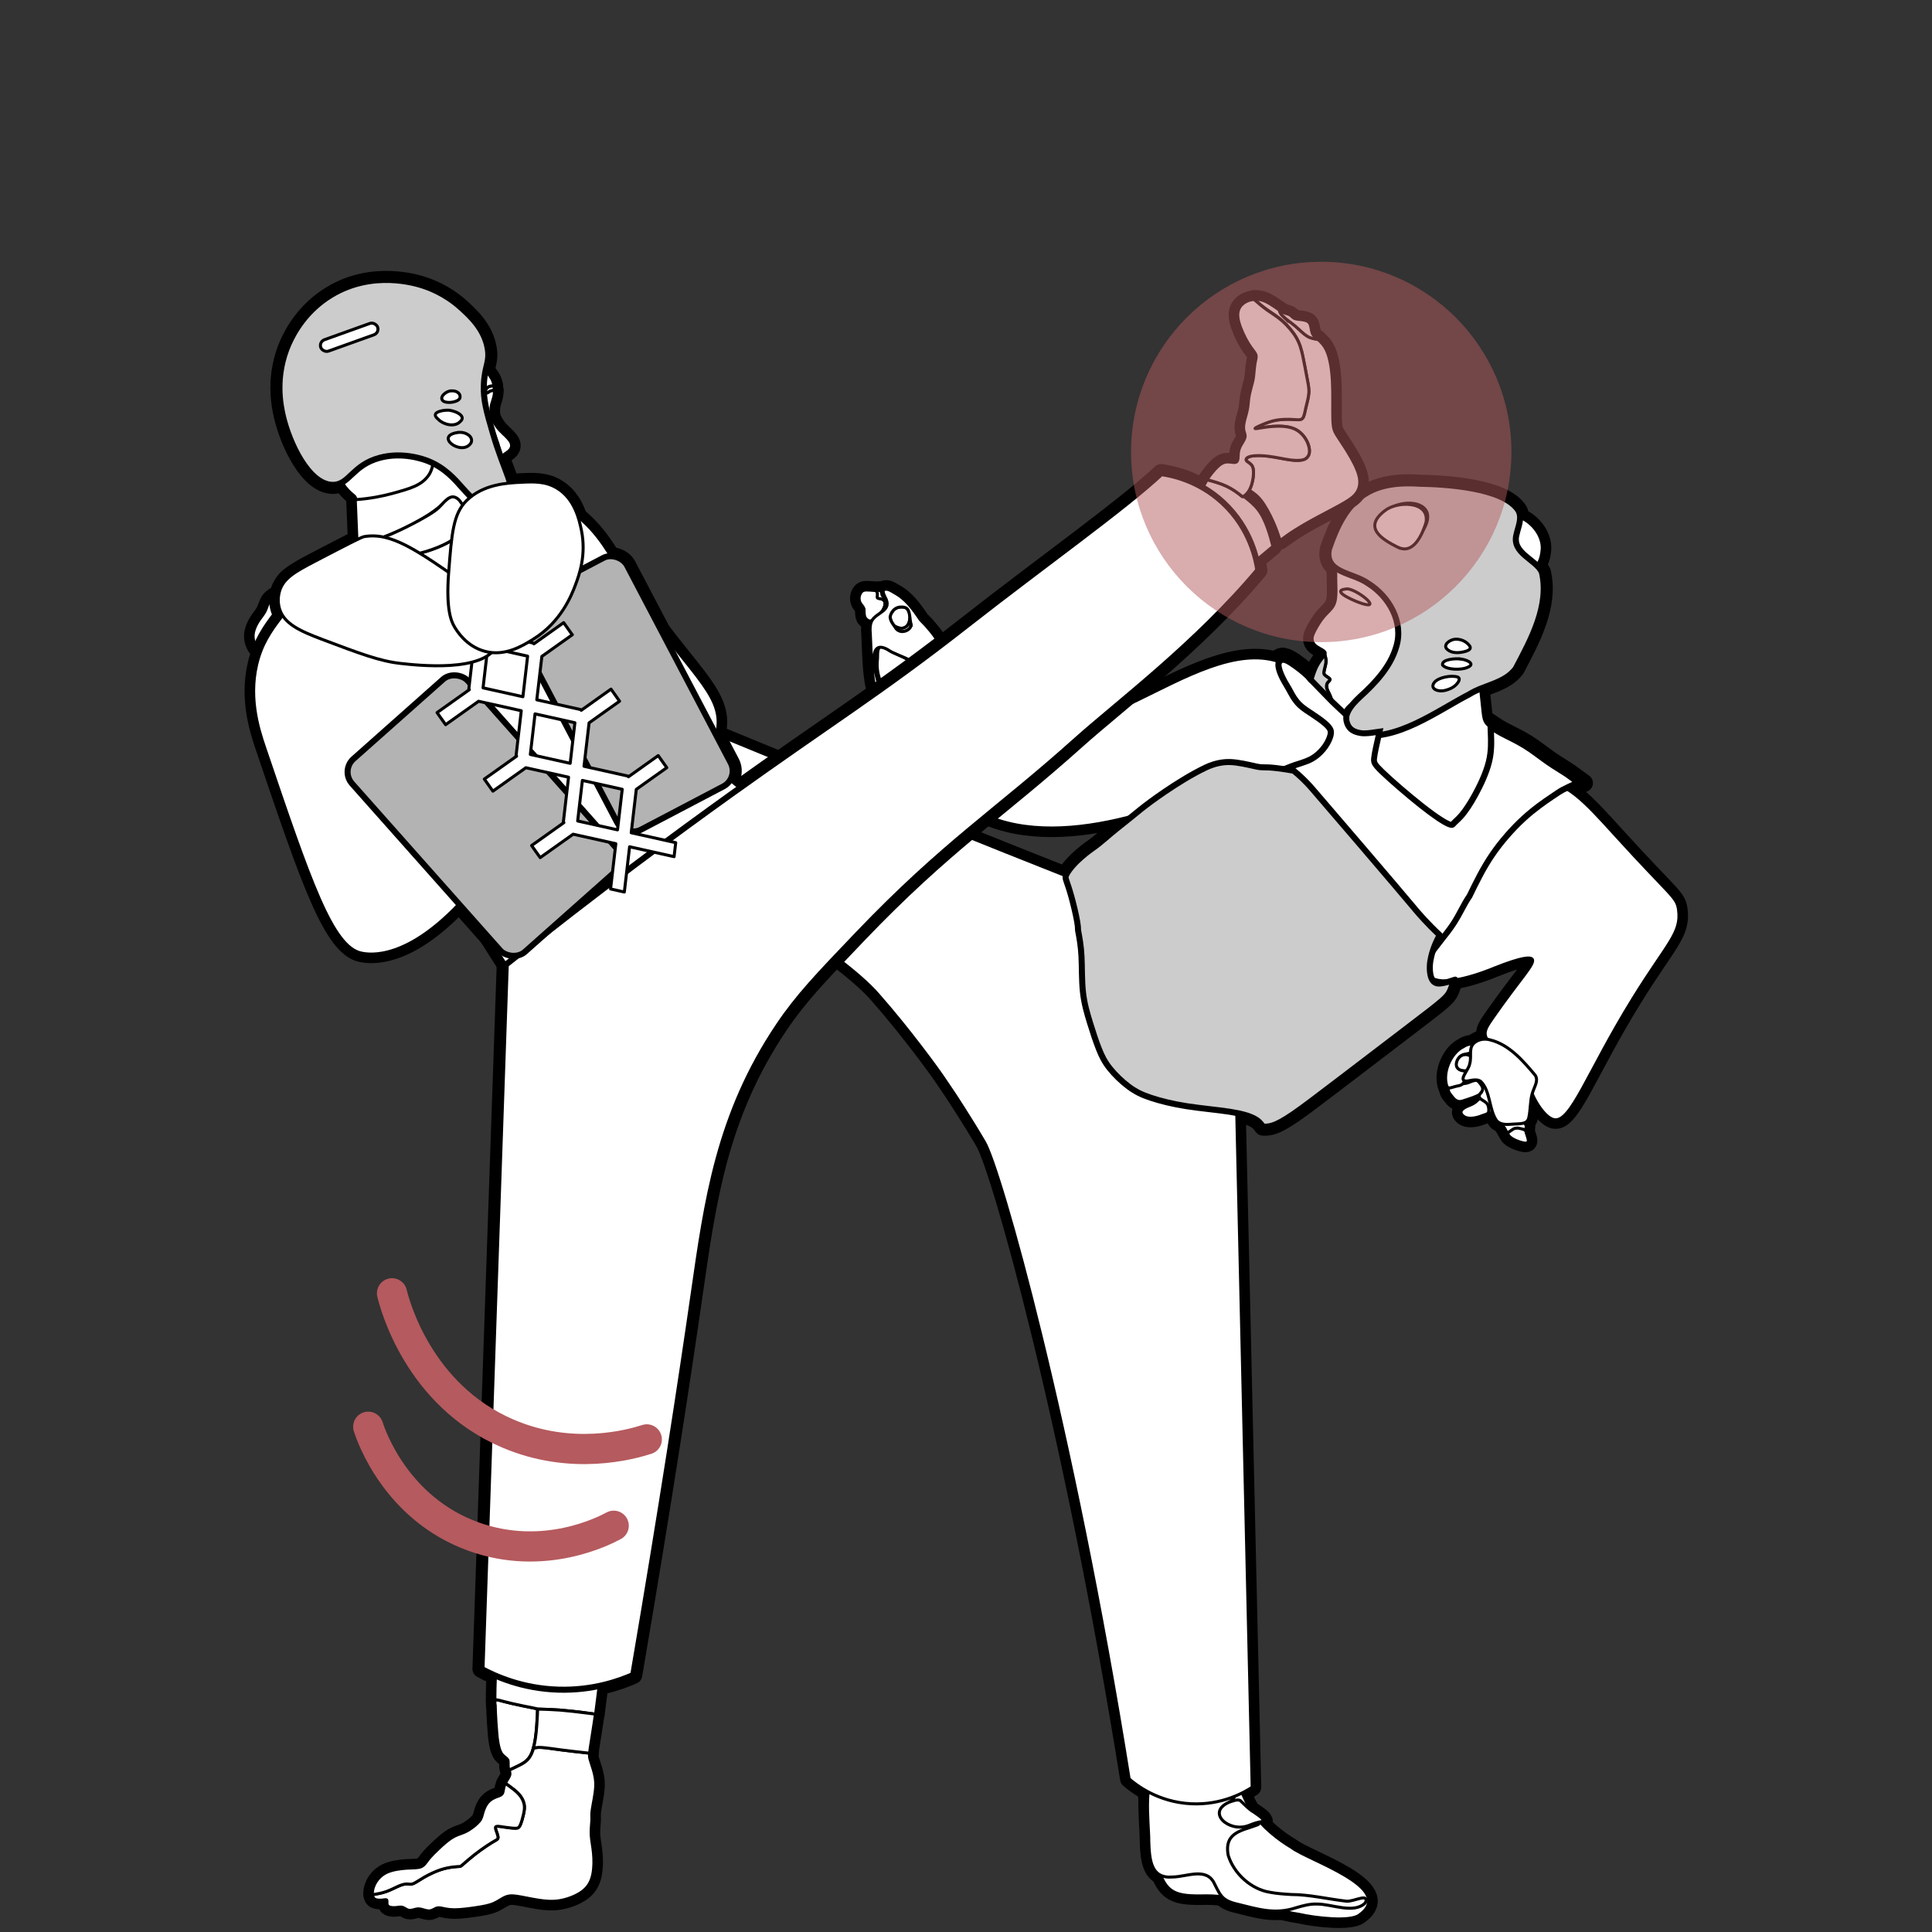 <?xml version="1.0" encoding="UTF-8"?>
<svg id="_圖層_1" data-name="圖層_1" xmlns="http://www.w3.org/2000/svg" viewBox="0 0 320 320">
  <rect x="0" y="0" width="320" height="320" fill="#333333" stroke="none"/>
  <defs>
    <style>
      .cls-1 {
        fill: #b3b3b3;
      }

      .cls-1, .cls-2, .cls-3, .cls-4, .cls-5, .cls-6, .cls-7, .cls-8, .cls-9, .cls-10, .cls-11, .cls-12 {
        stroke: #000;
      }

      .cls-1, .cls-6, .cls-7, .cls-8, .cls-9, .cls-10, .cls-11 {
        stroke-miterlimit: 10;
      }

      .cls-2 {
        stroke-width: 3px;
      }

      .cls-2, .cls-3, .cls-4, .cls-5, .cls-12, .cls-13 {
        stroke-linecap: round;
        stroke-linejoin: round;
      }

      .cls-2, .cls-13 {
        fill: none;
      }

      .cls-14, .cls-3, .cls-4, .cls-5, .cls-6, .cls-7, .cls-8, .cls-9, .cls-11, .cls-13 {
        fill-rule: evenodd;
      }

      .cls-14, .cls-3, .cls-6, .cls-7, .cls-9, .cls-10, .cls-12 {
        fill: #fff;
      }

      .cls-3, .cls-4, .cls-6, .cls-10, .cls-11, .cls-12 {
        stroke-width: .5px;
      }

      .cls-4, .cls-5, .cls-8 {
        fill: #ccc;
      }

      .cls-7 {
        stroke-width: .75px;
      }

      .cls-15 {
        fill: #b55a5e;
        opacity: .5;
      }

      .cls-11 {
        fill: #666;
      }

      .cls-13 {
        stroke: #b55a5e;
        stroke-width: 5px;
      }
    </style>
  </defs>
  <path class="cls-7" d="M206.01,82.19c.87.68,1.73,1.36,2.41,2.26.68.9,1.17,2.01,1.54,3.05.37,1.04.63,2.02.88,2.99.38-.31.78-.63,1.19-.95-.34-1.01-.68-2.03-1.21-3.2-.53-1.18-1.24-2.51-1.92-3.39-.68-.88-1.33-1.31-1.99-1.74-.31.53-.71.84-.91.98Z"/>
  <g>
    <g>
      <g>
        <path class="cls-2" d="M247.58,88.65c-.18,4.79,7.41,9.18,7.86,2.27.21-4.4-6.88-8.5-7.85-2.49v.22Z"/>
        <path class="cls-2" d="M189.81,295.93c.03-.33.06-.32.09-.55.16,3.83.49,9.64,1.81,13.62,1.33,4.69,2.96,5.12,8.02,5.01,5.29-.07,10.42,2.31,15.41,3.06,2.81.64,8.6,1.29,10.03.11,6.25-4.48-8.49-9.05-11.25-11.19-2.15-1.26-4.84-3.39-6.41-5.72-1.26-1.69-1.81-3.74-2.82-5.5-3.22-4.65-10.65-1.36-14.78.19"/>
        <path class="cls-2" d="M222.53,94.79c-.12-.02-.33.03-.56-.07-.54-.23-.76-.92-.86-1.48.05.47.11,1.12.13,1.92,0,.21,0,.27,0,.62,0,.5.03,1.19.04,2,0,.81-.03,1.73-.38,2.43-.35.71-1.02,1.21-1.62,1.91-.6.7-1.13,1.6-1.47,2.25-.34.65-.51,1.06-.49,1.46.01.41.19.81.6,1.14s1.03.6,1.33.83c.3.23.28.42.2.6.09.36.19.71.2,1.04,0,.33-.06.63-.13.91-.07.28-.14.54-.18.77-.05.23-.07.42.03.58.1.16.31.3.53.44.21.14.43.28.41.43s-.27.32-.4.51c-.14.19-.16.42-.15.64.01.21.07.41.14.59s.17.35.31.63c.14.28.32.69.37,1.1.05.41-.04.82-.16,1.08-.12.25-.29.35-.53.4.11.26.22.51.48.76.25.25.65.48,1.03.54.38.06.76-.06,1.13-.18.05-.51.25-1.02.68-1.49.59-.64,1.62-1.21,2.53-1.97.91-.76,1.71-1.7,2.49-2.59.78-.89,1.53-1.73,2.14-2.71.61-.98,1.09-2.12,1.37-3.24.28-1.12.37-2.22.2-3.22-.17-1-.61-1.89-1.2-2.9-.59-1.01-1.35-2.13-2.38-3.02s-2.34-1.54-3.38-1.97c-1.05-.43-1.83-.63-2.42-.73Z"/>
        <path class="cls-2" d="M237.38,116.45c-1.42.78-3.11,1.66-4.72,2.48-1.61.81-3.13,1.56-4.52,2.09-1.4.53-2.66.84-3.87,1.09-.26,1.64-.52,3.27-.64,4.24-.12.97-.11,1.28.05,1.51s.45.36.81.76c.36.4.8,1.07,1.32,1.87.52.8,1.13,1.75,1.94,2.45.81.71,1.84,1.19,2.87,1.77,1.03.58,2.08,1.27,3.51,2.38,1.43,1.11,3.25,2.66,4.25,3.36.99.7,3.95,1.87,4.19,1.36.24-.51.55-1.4,1.32-2.77.77-1.37,2.01-3.23,3.22-5.49,1.82-3.4,2.94-4.98,2.84-6.98-.19-3.5-3.01-6.14-3.22-6.28-.01,0-.12-.08-.25-.2-.28-.24-.5-.52-.65-1.05-.14-.53-.21-1.31-.33-2.5-.12-1.19-.29-2.8-.42-3.64-.13-.84-.23-.9,0-1.08-.66.44-1.33.87-1.99,1.28-.66.41-1.32.79-2.23,1.33-.91.54-2.06,1.22-3.49,2Z"/>
        <path class="cls-2" d="M146.17,101.21c.39-.55.78-1.81-.19-2.02-.17-.04-.37-.1-.52-.2-.12-.14-.04-.45-.08-.73-.04-.43-.51-.48-.87-.49-.68-.02-1.5-.23-1.88.32-.48.64-.45,1.57.12,2.16.14.16.27.38.35.58.08.81-.16,1.64.95,2.06.79-.11,1.5-1.02,2.04-1.55l.09-.13Z"/>
        <path class="cls-2" d="M147.75,101.41c-.63.63-.15,1.6.31,2.18.62.55,1.78.72,2.32-.06.54-.88.49-2.99-.88-2.99-.64-.06-1.39.2-1.67.76l-.07.1Z"/>
        <path class="cls-2" d="M154.21,108.22c-.69.31-.92,1.68-.44,2.22.29.28.95.53,1.38.31.96-.56.78-3.35-.83-2.57l-.1.04Z"/>
        <path class="cls-2" d="M244.08,182.76c-.55.34-1.57.56-1.99,1.12-.2.3-.09.65.16.87.72.75,2.22.47,3.27.03.4-.17.79-.17,1.02-.52.17-.51.11-1.36-.32-1.77-.23-.22-.57-.37-.91-.46-.43-.14-.67.38-1.08.63l-.15.09Z"/>
        <path class="cls-2" d="M241.82,177.27c1.68.54,3.78-1.25,1.57-2.44-.6-.31-1.37-.15-1.82.38-.46.55-.78,1.8.13,2.02l.12.04Z"/>
        <path class="cls-2" d="M242.72,179.44c-.49.12-1.16-.06-1.7.07-1.13.29-1.53.95-.66,1.93.47.63.97,1.22,1.85.94.99-.32,2.6-.78,3.35-1.42.6-.59-.16-1.81-.92-1.99-.55-.13-1.28.36-1.75.44l-.15.03Z"/>
        <path class="cls-2" d="M250.99,186.79c-2.82.88-.12,2.22,1.31,2.51,1.35.27.72-.84.5-1.64-.04-.77-1.16-.88-1.67-.89l-.14.02Z"/>
        <path class="cls-2" d="M220.08,91.09c-.61,3.85,3.98,3.72,6.53,5.54,3.47,2.16,5.93,6.44,4.64,10.53-.95,3.26-3.43,5.93-5.99,8.25-.73.69-1.52,1.49-1.95,2.35-.87,1.59-.08,3.3,1.61,3.87,6.2,1.35,13.19-3.93,18.43-6.63,2.47-1.56,5.88-1.79,7.7-4.25,2.55-4.83,5.63-10.45,4.33-15.99-.95-2.13-5.1-3.12-4.18-6.31.28-1.28.95-2.61.31-3.87-2.39-3.87-12.36-4.39-16.43-4.46-8.57-.57-12.27,2.8-14.96,10.81l-.03.16ZM235.21,88.21c-1.25,2.3-1.87,2.41-4.04,1.05-.8-.67-3-1.47-2.45-2.74.18-.4.5-.88.82-1.32,1.24-1.84,5.77-2.35,6.59-.22.32,1.01-.24,2.07-.75,2.93l-.17.29Z"/>
        <path class="cls-2" d="M219.72,113.72c-.01-.21.01-.44.15-.64.14-.2.39-.36.4-.51s-.2-.29-.41-.43c-.21-.14-.43-.28-.53-.44-.1-.17-.07-.35-.03-.58.05-.22.11-.49.18-.77.07-.28.14-.58.13-.91,0-.33-.1-.68-.2-1.04-.08.18-.21.36-.46.69-.25.34-.62.83-.92,1.47-.3.64-.55,1.42-.7,1.92-.15.5-.22.72-.37.67.08.6.17,1.2.27,1.68.1.48.21.84.34,1.18.13.34.29.67.43.89.15.23.29.36.45.46.16.1.35.16.59.18s.55.03.79-.02c.24-.05.4-.15.53-.4.13-.25.21-.67.16-1.08-.05-.41-.23-.81-.37-1.1-.14-.28-.24-.45-.31-.63-.07-.18-.13-.38-.14-.59Z"/>
        <path class="cls-2" d="M59.4,113.98c1.03.23,1.86.37,2.31.63.12-.62.23-1.24.32-1.78.08-.54.14-.99.15-1.3.02-.3,0-.46,0-.68s0-.5.02-.78c-.1.03-.25,0-.46-.02s-.47-.05-.74-.1-.52-.12-.76-.26c-.23-.14-.44-.36-.66-.63-.22-.28-.45-.61-.54-.97-.09-.36-.05-.74,0-1.21s.12-1.04.15-1.67c.04-.63.04-1.32-.02-2-.06-.68-.17-1.34-.4-2.01-.23-.67-.57-1.33-.9-2-.27.16-.5.17-.84-.02.15.43.3.85.43,1.21.13.35.26.64.43,1.27.18.63.41,1.62.47,2.42.06.79-.05,1.4-.15,2.11-.1.72-.2,1.55-.35,2.21-.15.65-.36,1.13-.61,1.47-.25.34-.54.53-1.08.74-.54.21-1.34.42-1.9.63-.57.21-.91.4-1.25.6.9.16,1.3.4,1.7.62.4.22.8.42,1.61.69.81.27,2.04.6,3.07.84Z"/>
        <path class="cls-2" d="M245.33,180.96c-1.04,1.09.64,1.2,1.05,1.96.18.3.22.68.24,1.02.02.55.31.83.53.41.2-.38.2-1.07.07-1.63-.21-.87-1-1.36-.84-2.31.08-.79-.46-1.71-1.22-2.06-.27-.12-.68-.01-.61.32.25.55,1.47,1.34.85,2.17l-.08.1Z"/>
        <path class="cls-2" d="M250.99,185.44c-.6-.02-1.68.28-2.02.81-.11.21.09.4.28.66.16.26.24.64.42.67.4-.04.92-.72,1.43-.71.48-.14,1.16.27,1.55.2.56-.86-.64-1.62-1.48-1.62h-.17Z"/>
        <path class="cls-2" d="M242.2,179.58c.4-.37.95-1.35.8-1.87-.09-.2-.36-.29-.69-.36-.65-.08-1.13-.47-1.1-1.08.02-.57.36-1.17.86-1.46.54-.34,1.4-.15,1.78-.72.66-1.48-.63-1.3-1.49-.71-2.08,1.01-3.53,4.34-2.68,6.63.3.41.93.02,1.55-.1.33-.06.62-.11.85-.25l.11-.08Z"/>
        <path class="cls-2" d="M156.4,110.36c.27-.52-.01-1.51-.65-1.48-.16.45.16,1.64-.79,1.93-.42.1-.94-.11-1.19-.37-.32-.23-.12-.83-.4-.98-1.2,1.86,2.2,2.99,2.98,1.04l.06-.13Z"/>
        <path class="cls-2" d="M150.6,104.14c.34-.32.42-.99.08-1.39-.27,1.16-1.13,1.64-2.27,1.08-.32,0,.05.47.27.57.53.4,1.48.23,1.85-.19l.07-.07Z"/>
        <path class="cls-2" d="M147.13,101.35c.22-.7.38-1.77-.35-2.24-.17-.14-.38-.24-.53-.34-.23-.16-.17-.47-.26-.72-.16-.29-.52-.35-.72-.16-.08.1.07.32.06.56,0,.23-.09.49.01.59.12.13.5.1.75.21.96.39.36,1.59-.13,2.17-.14.15-.27.27-.22.32.21.18,1.17.02,1.33-.3l.06-.1Z"/>
        <path class="cls-2" d="M148.92,115.99c-2.14-.26-3.54-3.68-3.6-5.8-.15-.92.23-2.29-.14-3.07-.9,1.86.06,4.74.64,6.66.27.81.15,1.59.03,2.39-.09,1.62.92,4.19,2.34,5.09,1.98.75,4.55,1.99,6.34.75,1.47-1.14,2.69-3.19,2.87-5.1-.16-1.58-2.13.7-2.88,1-2.83,1.75-5.14,1.41-3.97-2.4.53-2.09,2.59-3.8,1.24-5.74-.15-.2-.42-.55-.56-.28-.16.33.1,1.38-.07,2.33-.29,1.27-.99,3.63-2.13,4.12l-.12.03Z"/>
        <path class="cls-2" d="M148.43,116.28c1.49.89,2.94-4.25,2.97-5.28-.24-1.93-2.37-2.29-3.77-3.14-.69-.35-1.19-.95-1.67-.89-.77.33-.55,1.53-.63,2.29-.32,2.76,1.01,5.32,2.99,6.95l.12.08Z"/>
        <path class="cls-2" d="M159.08,132.6c12.46,9.67,33.64,1.69,44.92-3.49,13.6.07,27.64-2,12.76-16.21-12.08-13.24-33.15,11.61-43.89,6.1-6.12,1.3-15.96-13.15-15.61-3.71,1.31,7.98-6.71,5.77-9.76,5.62,1.67,5.32,7.24,8.59,11.57,11.71Z"/>
        <path class="cls-2" d="M239.66,152.62c-2.47,4.42-4.16,7.39-2.99,8.92,1.87,2.44,9.57-.66,10.89-1.21,4.72-1.88,5.99-1.83,6.24-1.42.46.75-2.07,3.23-6.52,9.63-.95,1.37-1.45,2.12-1.25,3,.39,1.77,4.43,3.17,5.95,5.25.56.64.94,1.27,1.17,1.95.18.54.22.96.23,1.08.17,1.52,2.26,5.26,3.99,5.63,2.83.6,5.46-7.67,13.07-20,5.74-9.3,8.11-10.87,7.58-14.77-.3-2.17-1.07-2-10.56-12.45-4.78-5.26-8.19-9.11-12.4-8.79-3.05.23-3.91,2.66-15.4,23.18Z"/>
        <g>
          <path class="cls-2" d="M197.94,297.48c-2.25-.29-3.51-2.37-5.34-3.44-3.68-1.99-2.25,8.65-2.33,10.88.11,3.25.38,6.28,3.96,5.97,2.36-.03,5.64-1.69,6.93,1.13.52,1.02.94,2.05,1.78,2.59.47.33,1.07.54,1.65.69,3.58.86,6.44,1.89,10.08.68,1.13-.33,2.26-.65,3.43-.61,2.47-.03,6.15,1.71,8.05-.2.7-1.71-1.89-.18-3.12-.27-3.09-.35-6.16-1.11-9.17-1.11-1.15-.07-2.37-.15-3.52-.37-3.14-.5-5.98-3.11-6.91-6.12-.75-3.98,2.54-4.09,4.95-5.1.15-.1.26-.21.06-.27-1.31-.1-2.84.58-4.17.1-1.02-.31-2.32-1.33-1.75-2.46.41-.72,1.52-1.19,1.92-1.92.38-1.3-2.21-.45-3.15-.25-1.04.21-2.11.29-3.16.11l-.18-.03Z"/>
          <path class="cls-2" d="M206.87,302.35c.78-.32,1.54-.6,2.35-.65.02-.03.06-.09.09-.12-.18-.51-1.1-1.05-1.61-1.42-.89-.5-1.55-1.28-2.27-1.93-.51-.27-1.32.1-1.9.29-3.77,1.71.03,4.99,3.15,3.89l.19-.06Z"/>
        </g>
        <path class="cls-2" d="M58.38,104.09c-.06-.79-.29-1.78-.47-2.42-.18-.64-.3-.92-.43-1.27-.14-.36-.28-.78-.43-1.21-.34-.19-.8-.59-1.09-.84-.3-.25-.44-.34-.87-.6-.43-.26-1.15-.69-1.51-1.06-.36-.37-.36-.68-.53-.89s-.5-.33-1.19-.48c-.69-.16-1.74-.36-2.56-.28-.82.08-1.39.43-1.83.9-.07.07-.13.15-.2.23-.33.42-.57.89-.72,1.26-.19.44-.26.74-.58,1.01s-.89.51-1.25.99c-.36.48-.52,1.19-.78,1.73-.26.55-.61.93-.98,1.46-.37.53-.76,1.22-.93,1.91-.18.69-.14,1.39.13,2.05.27.66.77,1.3,1.31,1.61.54.31,1.12.3,1.46.3.15,0,.26,0,.35.02.11.02.2.06.31.15.19.16.46.46.9.7.23.13.5.24.77.36.25.12.51.24.75.41.5.35.9.85,1.81,1.15.91.3,2.32.38,3.22.55.34-.2.69-.39,1.25-.6.57-.21,1.36-.42,1.9-.63.54-.2.83-.4,1.08-.74.25-.34.46-.81.61-1.46.15-.66.25-1.49.35-2.21.1-.72.21-1.32.15-2.11Z"/>
        <path class="cls-2" d="M59.19,103.22c.06.68.05,1.37.02,2-.03.63-.1,1.2-.15,1.67s-.1.85,0,1.21c.09.36.32.69.54.97.22.28.42.49.66.63.23.14.49.21.76.26s.53.08.74.1.36.04.46.02c.1-.03.15-.1.15-.44,0-.35-.04-.97.03-1.59s.26-1.26.43-1.7c.17-.44.31-.69.39-.9.05-.12.07-.22.07-.37,0-.1-.02-.22-.06-.38-.09-.39-.28-1.03-.44-1.64-.16-.61-.27-1.19-.39-1.78-.17-.35-.1-.64-.15-.88-.05-.24-.22-.41-.7-.72-.48-.31-1.28-.74-1.79-.98-.51-.23-.74-.26-1-.12-.27.14-.57.45-.84.61.34.67.68,1.33.9,2,.23.67.34,1.33.4,2.01Z"/>
        <path class="cls-2" d="M62.76,103.06c.16.61.35,1.25.44,1.64.04.16.05.28.06.38.44-.69.87-1.37,1.21-1.92.33-.55.57-.96.8-1.37-.2-.23-.19-.22-.27-.21-.07.02-.23.04-.51.18-.28.14-.7.4-1.11.33-.41-.07-.83-.46-1-.81.12.58.24,1.17.39,1.78Z"/>
        <path class="cls-2" d="M243.58,174.02c-.04.74.06,1.5-.16,2.22-.14.98-2.09,2.87-.43,2.82.71-.1,1.66-.43,2.29.08,1.58,1.54,1.34,4.67,2.59,6.45.67.79,1.79.67,2.73.6,1.41-.08,2.39,0,2.62-1.08.28-1.26.21-2.64.54-3.9.39-1.32,1.1-2.16.53-3.1-1.98-2.36-4.31-5.09-7.44-5.86-1.41-.43-3.13.22-3.24,1.62l-.02.15Z"/>
        <path class="cls-2" d="M153.87,108.45c.2-.21.85-.49,1.25-.35.28.08.39.43.58.64.25.25.63.39.72.7.25.61-.16,1.36-.64,1.74-.95.74-2.89.13-2.65-1.28.04-.25.22-.43.33-.62.15-.24.31-.76.3-.68l.1-.15ZM157.64,111.15c-.92-3.23-2.77-6.11-5.21-8.51-1.18-1.75-2.4-3.47-4.31-4.48-.48-.29-1.14-.75-1.68-.5-.29.18-.13.68.15,1.22,1.34,2.35-1.47,2.48-2.23,4.02-.28.62-.28,1.37-.21,2.06.16,2.93.13,6.3.8,9.15.23,1.66,1.42,1.97.83-.09-.72-1.82-2.4-8.42,1.2-6.45,2.06,1.46,6.56,1.75,4.95,5.28-.53,1.06-1.2,2.04-1.46,3.24-.32,1.34-.42,2.86,1.07,2.98,2.37-.14,5.33-1.95,6.01-4.19.25-1.03.27-2.49.14-3.4l-.06-.33ZM154.55,114.66c-.03.51-.62.94-.84,1.39-.3.77.29,1.05.96.89.84-.11,1.74-.91,2.02-1.33.32-.67.35-1.44.41-2.26-.04-.62.19-1.38-.18-1.86-.29-.18-.7.3-1.07.46-.37.21-.94.36-1.11.68-.15.29,0,.59-.06.96,0,.15-.1.82-.1.81l-.05.24ZM150.91,103.55c-.11.81-1.3,1.32-2.06.91-.43-.19-.51-.48-.72-.77-.29-.37-.69-.96-.7-1.53.19-.92.87-1.65,1.88-1.62.43,0,.86.08,1.09.49.37.65.28,1.75.52,2.4v.12Z"/>
        <path class="cls-2" d="M155.49,112.14c-.29.13-.74.32-.79.62-.06.26.03.52,0,.84-.08.62-.12,1.5-.63,1.94-1.4,1.67.79,1.76,1.82.84,1.52-.99,1.17-2.96,1.21-4.51-.13-.97-1.02.07-1.48.2l-.13.06Z"/>
        <g>
          <path class="cls-2" d="M236.84,156.99c-.42-.73-.81-1.41-1.47-2.24-.52-.65-1.21-1.39-2.09-2.34l-.87-.93c-1.33-1.44-3.04-3.33-4.89-5.41-1.76-1.97-3.81-4.29-5.84-6.78-.74-.91-1.47-1.83-2.18-2.73-1.19-1.51-2.32-2.93-3.32-4.07-1.58-1.8-2.88-2.91-4.13-3.99l-.63-.54.75-.32.65-.26c.35-.14.7-.29,1.04-.41.43-.16.85-.29,1.26-.43l.36-.12c.5-.16,1.04-.35,1.51-.58.78-.39,1.52-.98,2.13-1.72.62-.76.95-1.45,1.11-1.9.2-.55.24-.96.11-1.3-.12-.34-.43-.69-1.03-1.19-.53-.44-1.26-.96-2.15-1.55l-.19-.13c-.79-.51-1.61-1.05-2.28-1.91-.46-.59-.64-.93-.93-1.46-.1-.18-.21-.39-.36-.64-.18-.32-.29-.5-.39-.66-.09-.14-.16-.26-.26-.45-.59-1.05-1.47-2.9-.73-3.5.09-.07.25-.16.49-.16.59,0,1.39.57,2.55,1.44.53.4,1.04.83,1.52,1.29.14.16.24.28.33.39.11.13.24.29.29.33l.11.04.02.05,3.38,3.47,2.3,2.18-.02.24c-.01.15-.01.31,0,.46.06.6.32,1.17.7,1.54.32.31.79.54,1.39.67.31.07.58.1.9.1.19,0,.39-.01.61-.03.34-.03.75-.08,1.18-.15l.73-.12-.16.72c-.31,1.39-.63,2.78-.73,3.64-.08.67-.11.91,1.32,2.29,1.46,1.41,4.3,3.86,6.48,5.58,2.7,2.13,3.98,2.87,4.59,3.1.23.09.37.11.45.11.1,0,.14-.02.32-.22l.09-.1c.11-.12.24-.24.39-.38.26-.24.55-.5.92-.95.47-.56,1.24-1.61,2.21-3.38.63-1.15,1.76-3.38,2.25-5.4.44-1.77.38-3.28.32-4.88l-.04-.97.81.54c.25.16.55.34.92.55.32.17.69.36,1.1.56.87.44,1.85.93,2.8,1.51.9.56,1.75,1.18,2.56,1.78.45.33.89.66,1.33.96.68.47,1.34.89,1.94,1.26.49.3.93.58,1.31.84.25.17.47.34.67.49l.34.26.69.5-.77.36c-.65.31-1.31.61-1.8.88-.45.24-.75.45-1.66,1.06l-.18.12c-1.06.72-2.78,1.88-4.58,3.53-1.9,1.74-3.81,3.94-5.25,6.04-1.5,2.21-2.63,4.53-3.72,6.77l-.05.09c-.49.71-.9,1.47-1.33,2.27-.37.69-.75,1.4-1.2,2.1-.64.99-1.38,1.94-2.11,2.86-.38.48-.75.94-1.07,1.38l-.46.62-.39-.68Z"/>
          <path class="cls-2" d="M212.52,109.77c.46,0,1.43.72,2.26,1.34.65.49,1.15.94,1.47,1.24.35.41.59.74.73.8,1.13,1.16,2.25,2.31,3.38,3.47.71.67,1.42,1.35,2.14,2.02-.02.19-.02.37,0,.56.07.7.38,1.39.84,1.84.47.46,1.09.68,1.64.8.34.08.65.11,1,.11.2,0,.42-.01.66-.03.35-.03.77-.08,1.22-.15-.32,1.4-.64,2.8-.74,3.7-.1.9,0,1.29,1.47,2.71,1.47,1.42,4.3,3.86,6.51,5.61,2.22,1.75,3.82,2.82,4.72,3.18.26.1.47.15.63.15.39,0,.56-.25.77-.48.31-.33.72-.63,1.33-1.34.6-.72,1.39-1.86,2.26-3.46.88-1.61,1.85-3.68,2.3-5.52.46-1.83.4-3.43.34-5.02.26.17.57.36.96.57.99.54,2.49,1.21,3.87,2.06,1.38.85,2.64,1.88,3.87,2.73,1.23.85,2.42,1.53,3.25,2.1.39.27.71.52,1.01.74-.66.31-1.33.62-1.83.89-.5.27-.83.5-1.87,1.21-1.04.7-2.79,1.88-4.64,3.57-1.85,1.69-3.79,3.88-5.32,6.13-1.53,2.25-2.65,4.55-3.77,6.85-.94,1.35-1.58,2.89-2.54,4.39-.96,1.5-2.24,2.97-3.16,4.2-.42-.73-.83-1.45-1.52-2.31-.69-.86-1.65-1.86-2.98-3.3-1.33-1.44-3.03-3.33-4.88-5.41-1.85-2.08-3.86-4.34-5.82-6.76-1.97-2.42-3.9-4.98-5.51-6.82-1.61-1.84-2.91-2.94-4.2-4.05.56-.22,1.12-.47,1.68-.67.55-.2,1.09-.37,1.61-.54.56-.18,1.09-.37,1.58-.61.94-.47,1.71-1.15,2.29-1.85.58-.7.97-1.42,1.2-2.05.23-.63.29-1.16.11-1.64-.18-.48-.59-.91-1.18-1.41-.59-.49-1.38-1.04-2.2-1.58-.82-.54-1.68-1.06-2.35-1.92-.59-.76-.69-1.07-1.24-2.04-.35-.61-.44-.73-.65-1.1-.44-.78-1.25-2.54-.85-2.86.04-.04.1-.05.17-.05M212.52,108.77h0c-.3,0-.58.09-.8.27-.29.23-1.18.95.61,4.13.1.19.18.31.27.46.09.15.2.33.38.65.14.25.25.45.35.63.28.52.49.9.97,1.53.72.93,1.61,1.51,2.4,2.02l.19.12c.88.58,1.59,1.08,2.11,1.51.32.27.76.66.88.98.05.13.09.38-.12.95-.21.58-.57,1.21-1.03,1.75-.39.47-1.06,1.14-1.96,1.59-.4.2-.85.36-1.44.56l-.35.11c-.42.13-.86.27-1.29.44-.35.13-.71.28-1.06.42-.21.09-.43.17-.64.26l-1.54.61,1.26,1.08c1.32,1.13,2.54,2.18,4.1,3.95.99,1.13,2.11,2.55,3.3,4.05.71.9,1.45,1.83,2.19,2.74,2.03,2.49,4.08,4.82,5.85,6.8,2.08,2.33,3.68,4.1,4.9,5.42l.86.93c.88.94,1.57,1.68,2.07,2.32.64.8,1.02,1.46,1.42,2.17l.76,1.33.92-1.22c.32-.43.68-.89,1.05-1.36.7-.88,1.49-1.88,2.14-2.9.46-.72.85-1.44,1.22-2.13.42-.79.83-1.54,1.3-2.22l.04-.06.03-.07c1.1-2.26,2.21-4.55,3.7-6.73,1.41-2.07,3.3-4.24,5.17-5.95,1.78-1.62,3.48-2.77,4.49-3.46l.18-.12c.9-.61,1.21-.82,1.64-1.05.48-.26,1.14-.57,1.77-.87l1.53-.72-1.37-.99c-.11-.08-.21-.16-.33-.24-.21-.16-.44-.33-.7-.51-.39-.27-.85-.55-1.33-.86-.59-.37-1.26-.79-1.92-1.25-.43-.3-.87-.63-1.32-.96-.82-.61-1.68-1.24-2.6-1.81-.96-.6-1.96-1.09-2.83-1.53-.4-.2-.77-.39-1.09-.56-.33-.18-.63-.36-.88-.52l-1.62-1.07.07,1.95c.06,1.57.11,3.04-.31,4.74-.48,1.96-1.59,4.15-2.21,5.28-.74,1.36-1.51,2.53-2.15,3.3-.35.42-.63.67-.87.9-.16.15-.3.27-.42.41l-.1.11s-.02.02-.03.04c-.04-.01-.1-.03-.17-.06-.47-.19-1.68-.83-4.47-3.03-2.16-1.71-4.99-4.14-6.44-5.55-1.25-1.21-1.23-1.36-1.17-1.88.1-.84.41-2.22.72-3.56l.33-1.44-1.45.2c-.42.07-.81.12-1.15.15-.21.02-.39.03-.57.03-.28,0-.51-.03-.79-.09-.51-.11-.9-.3-1.15-.54-.29-.28-.5-.76-.55-1.23-.01-.12-.01-.25,0-.37l.04-.48-.35-.33-1.07-1.01-1.07-1.01-1.65-1.7-1.7-1.74-.16-.16-.06-.02c-.05-.05-.1-.12-.17-.2-.09-.11-.2-.24-.31-.37l-.03-.03-.03-.03c-.49-.47-1.01-.91-1.56-1.32-1.28-.96-2.11-1.54-2.86-1.54h0Z"/>
        </g>
        <path class="cls-2" d="M66.84,99.81c-.7.39-4.38,2.51-5.72,7.16-1.3,4.51.53,8.16.92,8.91,59.33,29.19,77.87,42.59,83.33,48.77,5.49,6.21,10.24,12.92,10.24,12.92,0,0,.97,1.37,2.39,3.51,0,0,2.64,3.98,5.06,8.11,2.58,4.39,14.5,46.32,23.96,105.45,1.08.94,4.73,3.85,10.28,4.12,5.15.25,8.85-1.93,10.1-2.74-.86-37.58-1.72-75.16-2.58-112.75-3.14-1.41-10.49-5.22-16.03-13.59-6.25-9.44-6.34-18.89-6.22-22.23-21.27-8.4-42.76-17.08-64.45-26.05-17.32-7.16-34.41-14.36-51.28-21.59Z"/>
        <path class="cls-2" d="M214.19,127.64c-.64-.12-1.61-.28-2.8-.42-2.18-.25-2.07.01-3.39-.28-1.3-.29-2.9-.67-4.22-.72-.35-.01-.68,0-1,.03-1.34.14-2.36.54-3.06.87-4.78,2.28-9.99,6.31-9.99,6.31-1.54,1.19-1.03.85-4.72,3.78-1.4,1.11-2.69,2.36-4.16,3.37,0,0-3.23,2.23-4.26,4.33-.09.19-.1.39-.1.39,0,.15.04.31.13.58.16.47.46,1.29.82,2.58.36,1.29.78,3.06.98,4.22.1.57.14.99.14,1.41.24,1.28.48,2.57.57,4.32.09,1.75.03,3.98.24,5.9.21,1.92.69,3.54,1.17,5.1.48,1.56.97,3.07,1.46,4.29.48,1.23.96,2.18,1.8,3.24.84,1.06,2.03,2.21,3.15,3.04,1.12.83,2.15,1.35,3.68,1.85,1.53.51,3.54,1.02,5.92,1.39,2.38.37,5.13.61,7.13.92,2,.31,3.24.69,4.04,1.11s1.14.89,1.48,1.35c.37.02.88.04,1.63-.2.75-.25,1.75-.76,3.45-1.93,1.7-1.17,4.1-3.01,7.66-5.72,3.56-2.72,8.28-6.32,11.35-8.66,3.07-2.34,4.49-3.43,5.37-4.19.89-.76,1.25-1.19,1.52-1.8.27-.61.44-1.42.84-1.84-.7.23-1.41.46-2.07.58-.66.12-1.29.12-1.69-.51-.68-1.09-.37-3.05-.37-3.05.16-.99.54-2.56,1.57-4.4-.34-.32-.85-.8-1.44-1.4-1.58-1.6-2.66-2.91-3.03-3.36,0,0-2.9-3.5-16.52-19.34-.26-.3-.53-.6-.53-.6-.24-.27-.56-.61-.95-.99-.71-.7-1.33-1.23-1.75-1.57Z"/>
      </g>
      <path class="cls-2" d="M224.86,99.7c-1.08-.43-4.62-1.98-1.65-2.17,1.95.26,6.24,3.94,1.65,2.17Z"/>
      <path class="cls-2" d="M231.68,90.7c2.51,1.1,3.94-2.28,4.52-4.19.59-3.63-4.85-3.51-6.8-1.94-3.69,2.79-.58,4.72,2.12,6.07l.16.07Z"/>
      <path class="cls-2" d="M243.01,106.54c-.6-.55-1.73-.87-2.53-.54-.6.23-1.34.8-.9,1.42.55.65,1.57.78,2.52.61,1.25-.22,1.89-.6,1.03-1.38l-.12-.11Z"/>
      <path class="cls-2" d="M241.87,109.15c-.74-.12-3.14.04-2.94,1,.68.83,3.1.84,4.05.42,1.5-.55.1-1.25-.87-1.39l-.24-.04Z"/>
      <path class="cls-2" d="M241.41,112.13c-1-.31-3.05.02-3.81.86-.91,1.15.68,1.68,1.83,1.34.97-.25,1.7-.69,2.15-1.44.13-.25.2-.55-.07-.71l-.1-.05Z"/>
    </g>
    <g>
      <g>
        <path class="cls-6" d="M247.58,88.65c-.18,4.79,7.41,9.18,7.86,2.27.21-4.4-6.88-8.5-7.85-2.49v.22Z"/>
        <path class="cls-6" d="M189.81,295.93c.03-.33.06-.32.09-.55.16,3.83.49,9.64,1.81,13.62,1.33,4.69,2.96,5.12,8.02,5.01,5.29-.07,10.42,2.31,15.41,3.06,2.81.64,8.6,1.29,10.03.11,6.25-4.48-8.49-9.05-11.25-11.19-2.15-1.26-4.84-3.39-6.41-5.72-1.26-1.69-1.81-3.74-2.82-5.5-3.22-4.65-10.65-1.36-14.78.19"/>
        <path class="cls-6" d="M222.53,94.79c-.12-.02-.33.03-.56-.07-.54-.23-.76-.92-.86-1.48.05.47.11,1.12.13,1.92,0,.21,0,.27,0,.62,0,.5.03,1.19.04,2,0,.81-.03,1.73-.38,2.43-.35.71-1.02,1.21-1.62,1.91-.6.7-1.13,1.6-1.47,2.25-.34.65-.51,1.06-.49,1.46.01.41.19.81.6,1.14s1.03.6,1.33.83c.3.23.28.42.2.6.09.36.19.71.2,1.04,0,.33-.06.63-.13.91-.07.28-.14.54-.18.77-.05.23-.07.42.03.58.1.16.31.3.53.44.21.14.43.28.41.43s-.27.32-.4.51c-.14.19-.16.42-.15.64.01.21.07.41.14.59s.17.35.31.63c.14.28.32.69.37,1.1.05.41-.04.82-.16,1.08-.12.25-.29.35-.53.4.11.26.22.51.48.76.25.25.65.48,1.03.54.38.06.76-.06,1.13-.18.05-.51.25-1.02.68-1.49.59-.64,1.62-1.21,2.53-1.97.91-.76,1.71-1.7,2.49-2.59.78-.89,1.53-1.73,2.14-2.71.61-.98,1.09-2.12,1.37-3.24.28-1.12.37-2.22.2-3.22-.17-1-.61-1.89-1.2-2.9-.59-1.01-1.35-2.13-2.38-3.02s-2.34-1.54-3.38-1.97c-1.05-.43-1.83-.63-2.42-.73Z"/>
        <path class="cls-6" d="M237.38,116.45c-1.42.78-3.11,1.66-4.72,2.48-1.61.81-3.13,1.56-4.52,2.09-1.4.53-2.66.84-3.87,1.09-.26,1.64-.52,3.27-.64,4.24-.12.97-.11,1.28.05,1.51s.45.36.81.76c.36.4.8,1.07,1.32,1.87.52.8,1.13,1.75,1.94,2.45.81.71,1.84,1.19,2.87,1.77,1.03.58,2.08,1.27,3.51,2.38,1.43,1.11,3.25,2.66,4.25,3.36.99.7,3.95,1.87,4.19,1.36.24-.51.55-1.4,1.32-2.77.77-1.37,2.01-3.23,3.22-5.49,1.82-3.4,2.94-4.98,2.84-6.98-.19-3.5-3.01-6.14-3.22-6.28-.01,0-.12-.08-.25-.2-.28-.24-.5-.52-.65-1.05-.14-.53-.21-1.31-.33-2.5-.12-1.19-.29-2.8-.42-3.64-.13-.84-.23-.9,0-1.08-.66.44-1.33.87-1.99,1.28-.66.41-1.32.79-2.23,1.33-.91.54-2.06,1.22-3.49,2Z"/>
        <path class="cls-6" d="M146.17,101.21c.39-.55.78-1.81-.19-2.02-.17-.04-.37-.1-.52-.2-.12-.14-.04-.45-.08-.73-.04-.43-.51-.48-.87-.49-.68-.02-1.5-.23-1.88.32-.48.64-.45,1.57.12,2.16.14.16.27.38.35.58.08.81-.16,1.64.95,2.06.79-.11,1.5-1.02,2.04-1.55l.09-.13Z"/>
        <path class="cls-6" d="M147.75,101.41c-.63.63-.15,1.6.31,2.18.62.55,1.78.72,2.32-.06.54-.88.49-2.99-.88-2.99-.64-.06-1.39.2-1.67.76l-.07.1Z"/>
        <path class="cls-6" d="M154.21,108.22c-.69.31-.92,1.68-.44,2.22.29.28.95.53,1.38.31.96-.56.78-3.35-.83-2.57l-.1.04Z"/>
        <path class="cls-6" d="M244.08,182.76c-.55.34-1.57.56-1.99,1.12-.2.3-.09.65.16.87.72.75,2.22.47,3.27.03.4-.17.79-.17,1.02-.52.17-.51.11-1.36-.32-1.77-.23-.22-.57-.37-.91-.46-.43-.14-.67.38-1.08.63l-.15.09Z"/>
        <path class="cls-6" d="M241.82,177.27c1.68.54,3.78-1.25,1.57-2.44-.6-.31-1.37-.15-1.82.38-.46.55-.78,1.8.13,2.02l.12.04Z"/>
        <path class="cls-6" d="M242.72,179.44c-.49.12-1.16-.06-1.7.07-1.13.29-1.53.95-.66,1.93.47.63.97,1.22,1.85.94.99-.32,2.6-.78,3.35-1.42.6-.59-.16-1.81-.92-1.99-.55-.13-1.28.36-1.75.44l-.15.03Z"/>
        <path class="cls-6" d="M250.99,186.79c-2.82.88-.12,2.22,1.31,2.51,1.35.27.72-.84.5-1.64-.04-.77-1.16-.88-1.67-.89l-.14.02Z"/>
        <path class="cls-8" d="M220.08,91.09c-.61,3.85,3.98,3.72,6.53,5.54,3.47,2.16,5.93,6.44,4.64,10.53-.95,3.26-3.43,5.93-5.99,8.25-.73.69-1.52,1.49-1.95,2.35-.87,1.59-.08,3.3,1.61,3.87,6.2,1.35,13.19-3.93,18.43-6.63,2.47-1.56,5.88-1.79,7.7-4.25,2.55-4.83,5.63-10.45,4.33-15.99-.95-2.13-5.1-3.12-4.18-6.31.28-1.28.95-2.61.31-3.87-2.39-3.87-12.36-4.39-16.43-4.46-8.57-.57-12.27,2.8-14.96,10.81l-.03.16ZM235.21,88.21c-1.25,2.3-1.87,2.41-4.04,1.05-.8-.67-3-1.47-2.45-2.74.18-.4.5-.88.82-1.32,1.24-1.84,5.77-2.35,6.59-.22.32,1.01-.24,2.07-.75,2.93l-.17.29Z"/>
        <path class="cls-4" d="M219.72,113.72c-.01-.21.01-.44.15-.64.14-.2.39-.36.4-.51s-.2-.29-.41-.43c-.21-.14-.43-.28-.53-.44-.1-.17-.07-.35-.03-.58.05-.22.11-.49.18-.77.07-.28.14-.58.13-.91,0-.33-.1-.68-.2-1.04-.08.18-.21.36-.46.69-.25.34-.62.83-.92,1.47-.3.64-.55,1.42-.7,1.92-.15.5-.22.72-.37.67.08.6.17,1.2.27,1.68.1.48.21.84.34,1.18.13.34.29.67.43.89.15.23.29.36.45.46.16.1.35.16.59.18s.55.03.79-.02c.24-.05.4-.15.53-.4.13-.25.21-.67.16-1.08-.05-.41-.23-.81-.37-1.1-.14-.28-.24-.45-.31-.63-.07-.18-.13-.38-.14-.59Z"/>
        <path class="cls-6" d="M59.4,113.98c1.03.23,1.86.37,2.31.63.12-.62.23-1.24.32-1.78.08-.54.14-.99.15-1.3.02-.3,0-.46,0-.68s0-.5.02-.78c-.1.03-.25,0-.46-.02s-.47-.05-.74-.1-.52-.12-.76-.26c-.23-.14-.44-.36-.66-.63-.22-.28-.45-.61-.54-.97-.09-.36-.05-.74,0-1.21s.12-1.04.15-1.67c.04-.63.04-1.32-.02-2-.06-.68-.17-1.34-.4-2.01-.23-.67-.57-1.33-.9-2-.27.16-.5.17-.84-.02.15.43.3.85.43,1.21.13.35.26.64.43,1.27.18.63.41,1.62.47,2.42.06.79-.05,1.4-.15,2.11-.1.72-.2,1.55-.35,2.21-.15.65-.36,1.13-.61,1.47-.25.34-.54.53-1.08.74-.54.21-1.34.42-1.9.63-.57.21-.91.4-1.25.6.9.16,1.3.4,1.7.62.4.22.8.42,1.61.69.81.27,2.04.6,3.07.84Z"/>
        <path class="cls-6" d="M245.33,180.96c-1.04,1.09.64,1.2,1.05,1.96.18.3.22.68.24,1.02.02.55.31.83.53.41.2-.38.2-1.07.07-1.63-.21-.87-1-1.36-.84-2.31.08-.79-.46-1.71-1.22-2.06-.27-.12-.68-.01-.61.32.25.55,1.47,1.34.85,2.17l-.08.1Z"/>
        <path class="cls-6" d="M250.99,185.44c-.6-.02-1.68.28-2.02.81-.11.21.09.4.28.66.16.26.24.64.42.67.4-.04.92-.72,1.43-.71.48-.14,1.16.27,1.55.2.56-.86-.64-1.62-1.48-1.62h-.17Z"/>
        <path class="cls-6" d="M242.2,179.58c.4-.37.95-1.35.8-1.87-.09-.2-.36-.29-.69-.36-.65-.08-1.13-.47-1.1-1.08.02-.57.36-1.17.86-1.46.54-.34,1.4-.15,1.78-.72.66-1.48-.63-1.3-1.49-.71-2.08,1.01-3.53,4.34-2.68,6.63.3.41.93.02,1.55-.1.33-.06.62-.11.85-.25l.11-.08Z"/>
        <path class="cls-6" d="M156.4,110.36c.27-.52-.01-1.51-.65-1.48-.16.45.16,1.64-.79,1.93-.42.1-.94-.11-1.19-.37-.32-.23-.12-.83-.4-.98-1.2,1.86,2.2,2.99,2.98,1.04l.06-.13Z"/>
        <path class="cls-6" d="M150.6,104.14c.34-.32.42-.99.08-1.39-.27,1.16-1.13,1.64-2.27,1.08-.32,0,.05.47.27.57.53.4,1.48.23,1.85-.19l.07-.07Z"/>
        <path class="cls-6" d="M147.13,101.35c.22-.7.38-1.77-.35-2.24-.17-.14-.38-.24-.53-.34-.23-.16-.17-.47-.26-.72-.16-.29-.52-.35-.72-.16-.08.1.07.32.06.56,0,.23-.09.49.01.59.12.13.5.1.75.21.96.39.36,1.59-.13,2.17-.14.15-.27.27-.22.32.21.18,1.17.02,1.33-.3l.06-.1Z"/>
        <path class="cls-6" d="M148.92,115.99c-2.14-.26-3.54-3.68-3.6-5.8-.15-.92.23-2.29-.14-3.07-.9,1.86.06,4.74.64,6.66.27.81.15,1.59.03,2.39-.09,1.62.92,4.19,2.34,5.09,1.98.75,4.55,1.99,6.34.75,1.47-1.14,2.69-3.19,2.87-5.1-.16-1.58-2.13.7-2.88,1-2.83,1.75-5.14,1.41-3.97-2.4.53-2.09,2.59-3.8,1.24-5.74-.15-.2-.42-.55-.56-.28-.16.33.1,1.38-.07,2.33-.29,1.27-.99,3.63-2.13,4.12l-.12.03Z"/>
        <path class="cls-6" d="M148.43,116.28c1.49.89,2.94-4.25,2.97-5.28-.24-1.93-2.37-2.29-3.77-3.14-.69-.35-1.19-.95-1.67-.89-.77.33-.55,1.53-.63,2.29-.32,2.76,1.01,5.32,2.99,6.95l.12.08Z"/>
        <path class="cls-6" d="M159.08,132.6c12.46,9.67,33.64,1.69,44.92-3.49,13.6.07,27.64-2,12.76-16.21-12.08-13.24-33.15,11.61-43.89,6.1-6.12,1.3-15.96-13.15-15.61-3.71,1.31,7.98-6.71,5.77-9.76,5.62,1.67,5.32,7.24,8.59,11.57,11.71Z"/>
        <path class="cls-6" d="M239.66,152.62c-2.47,4.42-4.16,7.39-2.99,8.92,1.87,2.44,9.57-.66,10.89-1.21,4.72-1.88,5.99-1.83,6.24-1.42.46.75-2.07,3.23-6.52,9.63-.95,1.37-1.45,2.12-1.25,3,.39,1.77,4.43,3.17,5.95,5.25.56.64.94,1.27,1.17,1.95.18.54.22.96.23,1.08.17,1.52,2.26,5.26,3.99,5.63,2.83.6,5.46-7.67,13.07-20,5.74-9.3,8.11-10.87,7.58-14.77-.3-2.17-1.07-2-10.56-12.45-4.78-5.26-8.19-9.11-12.4-8.79-3.05.23-3.91,2.66-15.4,23.18Z"/>
        <g>
          <path class="cls-3" d="M197.94,297.48c-2.25-.29-3.51-2.37-5.34-3.44-3.68-1.99-2.25,8.65-2.33,10.88.11,3.25.38,6.28,3.96,5.97,2.36-.03,5.64-1.69,6.93,1.13.52,1.02.94,2.05,1.78,2.59.47.33,1.07.54,1.65.69,3.58.86,6.44,1.89,10.08.68,1.13-.33,2.26-.65,3.43-.61,2.47-.03,6.15,1.71,8.05-.2.7-1.71-1.89-.18-3.12-.27-3.09-.35-6.16-1.11-9.17-1.11-1.15-.07-2.37-.15-3.52-.37-3.14-.5-5.98-3.11-6.91-6.12-.75-3.98,2.54-4.09,4.95-5.1.15-.1.26-.21.06-.27-1.31-.1-2.84.58-4.17.1-1.02-.31-2.32-1.33-1.75-2.46.41-.72,1.52-1.19,1.92-1.92.38-1.3-2.21-.45-3.15-.25-1.04.21-2.11.29-3.16.11l-.18-.03Z"/>
          <path class="cls-3" d="M206.87,302.35c.78-.32,1.54-.6,2.35-.65.02-.03.06-.09.09-.12-.18-.51-1.1-1.05-1.61-1.42-.89-.5-1.55-1.28-2.27-1.93-.51-.27-1.32.1-1.9.29-3.77,1.71.03,4.99,3.15,3.89l.19-.06Z"/>
        </g>
        <path class="cls-6" d="M58.38,104.09c-.06-.79-.29-1.78-.47-2.42-.18-.64-.3-.92-.43-1.27-.14-.36-.28-.78-.43-1.21-.34-.19-.8-.59-1.09-.84-.3-.25-.44-.34-.87-.6-.43-.26-1.15-.69-1.51-1.06-.36-.37-.36-.68-.53-.89s-.5-.33-1.19-.48c-.69-.16-1.74-.36-2.56-.28-.82.08-1.39.43-1.83.9-.07.07-.13.15-.2.23-.33.42-.57.89-.72,1.26-.19.44-.26.74-.58,1.01s-.89.51-1.25.99c-.36.48-.52,1.19-.78,1.73-.26.55-.61.93-.98,1.46-.37.53-.76,1.22-.93,1.91-.18.69-.14,1.39.13,2.05.27.66.77,1.3,1.31,1.61.54.31,1.12.3,1.46.3.15,0,.26,0,.35.02.11.02.2.06.31.15.19.16.46.46.9.7.23.13.5.24.77.36.25.12.51.24.75.41.5.35.9.85,1.81,1.15.91.3,2.32.38,3.22.55.34-.2.69-.39,1.25-.6.57-.21,1.36-.42,1.9-.63.54-.2.83-.4,1.08-.74.25-.34.46-.81.61-1.46.15-.66.25-1.49.35-2.21.1-.72.21-1.32.15-2.11Z"/>
        <path class="cls-6" d="M59.19,103.22c.06.68.05,1.37.02,2-.03.63-.1,1.2-.15,1.67s-.1.85,0,1.21c.09.36.32.69.54.97.22.28.42.49.66.63.23.14.49.21.76.26s.53.08.74.1.36.04.46.02c.1-.03.15-.1.15-.44,0-.35-.04-.97.03-1.59s.26-1.26.43-1.7c.17-.44.31-.69.39-.9.05-.12.07-.22.07-.37,0-.1-.02-.22-.06-.38-.09-.39-.28-1.03-.44-1.64-.16-.61-.27-1.19-.39-1.78-.17-.35-.1-.64-.15-.88-.05-.24-.22-.41-.7-.72-.48-.31-1.28-.74-1.79-.98-.51-.23-.74-.26-1-.12-.27.14-.57.45-.84.61.34.67.68,1.33.9,2,.23.67.34,1.33.4,2.01Z"/>
        <path class="cls-6" d="M62.76,103.06c.16.61.35,1.25.44,1.64.04.16.05.28.06.38.44-.69.87-1.37,1.21-1.92.33-.55.57-.96.8-1.37-.2-.23-.19-.22-.27-.21-.07.02-.23.04-.51.18-.28.14-.7.4-1.11.33-.41-.07-.83-.46-1-.81.12.58.24,1.17.39,1.78Z"/>
        <path class="cls-6" d="M243.58,174.02c-.04.74.06,1.5-.16,2.22-.14.98-2.09,2.87-.43,2.82.71-.1,1.66-.43,2.29.08,1.58,1.54,1.34,4.67,2.59,6.45.67.79,1.79.67,2.73.6,1.41-.08,2.39,0,2.62-1.08.28-1.26.21-2.64.54-3.9.39-1.32,1.1-2.16.53-3.1-1.98-2.36-4.31-5.09-7.44-5.86-1.41-.43-3.13.22-3.24,1.62l-.02.15Z"/>
        <path class="cls-6" d="M153.87,108.45c.2-.21.85-.49,1.25-.35.28.08.39.43.58.64.25.25.63.39.72.7.25.61-.16,1.36-.64,1.74-.95.74-2.89.13-2.65-1.28.04-.25.22-.43.33-.62.15-.24.31-.76.3-.68l.1-.15ZM157.64,111.15c-.92-3.23-2.77-6.11-5.21-8.51-1.18-1.75-2.4-3.47-4.31-4.48-.48-.29-1.14-.75-1.68-.5-.29.18-.13.68.15,1.22,1.34,2.35-1.47,2.48-2.23,4.02-.28.62-.28,1.37-.21,2.06.16,2.93.13,6.3.8,9.15.23,1.66,1.42,1.97.83-.09-.72-1.82-2.4-8.42,1.2-6.45,2.06,1.46,6.56,1.75,4.95,5.28-.53,1.06-1.2,2.04-1.46,3.24-.32,1.34-.42,2.86,1.07,2.98,2.37-.14,5.33-1.95,6.01-4.19.25-1.03.27-2.49.14-3.4l-.06-.33ZM154.55,114.66c-.03.51-.62.94-.84,1.39-.3.77.29,1.05.96.89.84-.11,1.74-.91,2.02-1.33.32-.67.35-1.44.41-2.26-.04-.62.19-1.38-.18-1.86-.29-.18-.7.3-1.07.46-.37.21-.94.36-1.11.68-.15.29,0,.59-.06.96,0,.15-.1.82-.1.81l-.05.24ZM150.91,103.55c-.11.81-1.3,1.32-2.06.91-.43-.19-.51-.48-.72-.77-.29-.37-.69-.96-.7-1.53.19-.92.87-1.65,1.88-1.62.43,0,.86.08,1.09.49.37.65.28,1.75.52,2.4v.12Z"/>
        <path class="cls-6" d="M155.49,112.14c-.29.13-.74.32-.79.62-.06.26.03.52,0,.84-.08.62-.12,1.5-.63,1.94-1.4,1.67.79,1.76,1.82.84,1.52-.99,1.17-2.96,1.21-4.51-.13-.97-1.02.07-1.48.2l-.13.06Z"/>
        <g>
          <path class="cls-14" d="M236.84,156.99c-.42-.73-.81-1.41-1.47-2.24-.52-.65-1.21-1.39-2.09-2.34l-.87-.93c-1.33-1.44-3.04-3.33-4.89-5.41-1.76-1.97-3.81-4.29-5.84-6.78-.74-.91-1.47-1.83-2.18-2.73-1.19-1.51-2.32-2.93-3.32-4.07-1.58-1.8-2.88-2.91-4.13-3.99l-.63-.54.75-.32.65-.26c.35-.14.7-.29,1.04-.41.43-.16.85-.29,1.26-.43l.36-.12c.5-.16,1.04-.35,1.51-.58.78-.39,1.52-.98,2.13-1.72.62-.76.95-1.45,1.11-1.9.2-.55.24-.96.11-1.3-.12-.34-.43-.69-1.03-1.19-.53-.44-1.26-.96-2.15-1.55l-.19-.13c-.79-.51-1.61-1.05-2.28-1.91-.46-.59-.64-.93-.93-1.46-.1-.18-.21-.39-.36-.64-.18-.32-.29-.5-.39-.66-.09-.14-.16-.26-.26-.45-.59-1.05-1.47-2.9-.73-3.5.09-.07.25-.16.49-.16.59,0,1.39.57,2.55,1.44.53.4,1.04.83,1.52,1.29.14.16.24.28.33.39.11.13.24.29.29.33l.11.04.02.05,3.38,3.47,2.3,2.18-.02.24c-.01.15-.01.31,0,.46.06.6.32,1.17.7,1.54.32.31.79.54,1.39.67.31.07.58.1.9.1.19,0,.39-.01.61-.03.34-.03.75-.08,1.18-.15l.73-.12-.16.72c-.31,1.39-.63,2.78-.73,3.64-.08.67-.11.91,1.32,2.29,1.46,1.41,4.3,3.86,6.48,5.58,2.7,2.13,3.98,2.87,4.59,3.1.23.09.37.11.45.11.1,0,.14-.02.32-.22l.09-.1c.11-.12.24-.24.39-.38.26-.24.55-.5.92-.95.47-.56,1.24-1.61,2.21-3.38.63-1.15,1.76-3.38,2.25-5.4.44-1.77.38-3.28.32-4.88l-.04-.97.81.54c.25.16.55.34.92.55.32.17.69.36,1.1.56.87.44,1.85.93,2.8,1.51.9.56,1.75,1.18,2.56,1.78.45.33.89.66,1.33.96.68.47,1.34.89,1.94,1.26.49.3.93.58,1.31.84.25.17.47.34.67.49l.34.26.69.5-.77.36c-.65.31-1.31.61-1.8.88-.45.24-.75.45-1.66,1.06l-.18.12c-1.06.72-2.78,1.88-4.58,3.53-1.9,1.74-3.81,3.94-5.25,6.04-1.5,2.21-2.63,4.53-3.72,6.77l-.05.09c-.49.71-.9,1.47-1.33,2.27-.37.69-.75,1.4-1.2,2.1-.64.99-1.38,1.94-2.11,2.86-.38.48-.75.94-1.07,1.38l-.46.62-.39-.68Z"/>
          <path d="M212.52,109.77c.46,0,1.43.72,2.26,1.34.65.49,1.15.94,1.47,1.24.35.41.59.74.73.8,1.13,1.16,2.25,2.31,3.38,3.47.71.67,1.42,1.35,2.14,2.02-.02.19-.02.37,0,.56.07.7.38,1.39.84,1.84.47.46,1.09.68,1.64.8.34.08.65.11,1,.11.2,0,.42-.01.66-.03.35-.03.77-.08,1.22-.15-.32,1.4-.64,2.8-.74,3.7-.1.9,0,1.29,1.47,2.71,1.47,1.42,4.3,3.86,6.51,5.61,2.22,1.75,3.82,2.82,4.72,3.18.26.1.47.15.63.15.39,0,.56-.25.77-.48.31-.33.72-.63,1.33-1.34.6-.72,1.39-1.86,2.26-3.46.88-1.61,1.85-3.68,2.3-5.52.46-1.83.4-3.43.34-5.02.26.17.57.36.96.57.99.54,2.49,1.21,3.87,2.06,1.38.85,2.64,1.88,3.87,2.73,1.23.85,2.42,1.53,3.25,2.1.39.27.71.52,1.01.74-.66.31-1.33.62-1.83.89-.5.27-.83.5-1.87,1.21-1.04.7-2.79,1.88-4.64,3.57-1.85,1.69-3.79,3.88-5.32,6.13-1.53,2.25-2.65,4.55-3.77,6.85-.94,1.35-1.58,2.89-2.54,4.39-.96,1.5-2.24,2.97-3.16,4.2-.42-.73-.83-1.45-1.52-2.31-.69-.86-1.65-1.86-2.98-3.3-1.33-1.44-3.03-3.33-4.88-5.41-1.85-2.08-3.86-4.34-5.82-6.76-1.97-2.42-3.9-4.98-5.51-6.82-1.61-1.84-2.91-2.94-4.2-4.05.56-.22,1.12-.47,1.68-.67.55-.2,1.09-.37,1.61-.54.56-.18,1.09-.37,1.58-.61.94-.47,1.71-1.15,2.29-1.85.58-.7.97-1.42,1.2-2.05.23-.63.29-1.16.11-1.64-.18-.48-.59-.91-1.18-1.41-.59-.49-1.38-1.04-2.2-1.58-.82-.54-1.68-1.06-2.35-1.92-.59-.76-.69-1.07-1.24-2.04-.35-.61-.44-.73-.65-1.1-.44-.78-1.25-2.54-.85-2.86.04-.04.1-.05.17-.05M212.52,108.77h0c-.3,0-.58.09-.8.27-.29.23-1.18.95.61,4.13.1.19.18.31.27.46.09.15.2.33.38.65.14.25.25.45.35.63.28.52.49.9.97,1.53.72.93,1.61,1.51,2.4,2.02l.19.12c.88.58,1.59,1.08,2.11,1.51.32.27.76.66.88.98.05.13.09.38-.12.95-.21.58-.57,1.21-1.03,1.75-.39.47-1.06,1.14-1.96,1.59-.4.2-.85.36-1.44.56l-.35.11c-.42.13-.86.27-1.29.44-.35.13-.71.28-1.06.42-.21.09-.43.17-.64.26l-1.54.61,1.26,1.08c1.32,1.13,2.54,2.18,4.1,3.95.99,1.13,2.11,2.55,3.3,4.05.71.9,1.45,1.83,2.19,2.74,2.03,2.49,4.08,4.82,5.85,6.8,2.08,2.33,3.68,4.1,4.9,5.42l.86.93c.88.94,1.57,1.68,2.07,2.32.64.8,1.02,1.46,1.42,2.17l.76,1.33.92-1.22c.32-.43.68-.89,1.05-1.36.7-.88,1.49-1.88,2.14-2.9.46-.72.85-1.44,1.22-2.13.42-.79.83-1.54,1.3-2.22l.04-.06.03-.07c1.1-2.26,2.21-4.55,3.7-6.73,1.41-2.07,3.3-4.24,5.17-5.95,1.78-1.62,3.48-2.77,4.49-3.46l.18-.12c.9-.61,1.21-.82,1.64-1.05.48-.26,1.14-.57,1.77-.87l1.53-.72-1.37-.99c-.11-.08-.21-.16-.33-.24-.21-.16-.44-.33-.7-.51-.39-.27-.85-.55-1.33-.86-.59-.37-1.26-.79-1.92-1.25-.43-.3-.87-.63-1.32-.96-.82-.61-1.68-1.24-2.6-1.81-.96-.6-1.96-1.09-2.83-1.53-.4-.2-.77-.39-1.09-.56-.33-.18-.63-.36-.88-.52l-1.62-1.07.07,1.95c.06,1.57.11,3.04-.31,4.74-.48,1.96-1.59,4.15-2.21,5.28-.74,1.36-1.51,2.53-2.15,3.3-.35.42-.63.67-.87.9-.16.15-.3.27-.42.41l-.1.11s-.02.02-.03.04c-.04-.01-.1-.03-.17-.06-.47-.19-1.68-.83-4.47-3.03-2.16-1.71-4.99-4.14-6.44-5.55-1.25-1.21-1.23-1.36-1.17-1.88.1-.84.41-2.22.72-3.56l.33-1.44-1.45.2c-.42.07-.81.12-1.15.15-.21.02-.39.03-.57.03-.28,0-.51-.03-.79-.09-.51-.11-.9-.3-1.15-.54-.29-.28-.5-.76-.55-1.23-.01-.12-.01-.25,0-.37l.04-.48-.35-.33-1.07-1.01-1.07-1.01-1.65-1.7-1.7-1.74-.16-.16-.06-.02c-.05-.05-.1-.12-.17-.2-.09-.11-.2-.24-.31-.37l-.03-.03-.03-.03c-.49-.47-1.01-.91-1.56-1.32-1.28-.96-2.11-1.54-2.86-1.54h0Z"/>
        </g>
        <path class="cls-6" d="M66.84,99.81c-.7.39-4.38,2.51-5.72,7.16-1.3,4.51.53,8.16.92,8.91,59.33,29.19,77.87,42.59,83.33,48.77,5.49,6.21,10.24,12.92,10.24,12.92,0,0,.97,1.37,2.39,3.51,0,0,2.64,3.98,5.06,8.11,2.58,4.39,14.5,46.32,23.96,105.45,1.08.94,4.73,3.85,10.28,4.12,5.15.25,8.85-1.93,10.1-2.74-.86-37.58-1.72-75.16-2.58-112.75-3.14-1.41-10.49-5.22-16.03-13.59-6.25-9.44-6.34-18.89-6.22-22.23-21.27-8.4-42.76-17.08-64.45-26.05-17.32-7.16-34.41-14.36-51.28-21.59Z"/>
        <path class="cls-5" d="M214.19,127.64c-.64-.12-1.61-.28-2.8-.42-2.18-.25-2.07.01-3.39-.28-1.3-.29-2.9-.67-4.22-.72-.35-.01-.68,0-1,.03-1.34.14-2.36.54-3.06.87-4.78,2.28-9.99,6.31-9.99,6.31-1.54,1.19-1.03.85-4.72,3.78-1.4,1.11-2.69,2.36-4.16,3.37,0,0-3.23,2.23-4.26,4.33-.09.19-.1.39-.1.39,0,.15.04.31.13.58.16.47.46,1.29.82,2.58.36,1.29.78,3.06.98,4.22.1.57.14.99.14,1.41.24,1.28.48,2.57.57,4.32.09,1.75.03,3.98.24,5.9.21,1.92.69,3.54,1.17,5.1.48,1.56.97,3.07,1.46,4.29.48,1.23.96,2.18,1.8,3.24.84,1.06,2.03,2.21,3.15,3.04,1.12.83,2.15,1.35,3.68,1.85,1.53.51,3.54,1.02,5.92,1.39,2.38.37,5.13.61,7.13.92,2,.31,3.24.69,4.04,1.11s1.14.89,1.48,1.35c.37.02.88.04,1.63-.2.75-.25,1.75-.76,3.45-1.93,1.7-1.17,4.1-3.01,7.66-5.72,3.56-2.72,8.28-6.32,11.35-8.66,3.07-2.34,4.49-3.43,5.37-4.19.89-.76,1.25-1.19,1.52-1.8.27-.61.44-1.42.84-1.84-.7.23-1.41.46-2.07.58-.66.12-1.29.12-1.69-.51-.68-1.09-.37-3.05-.37-3.05.16-.99.54-2.56,1.57-4.4-.34-.32-.85-.8-1.44-1.4-1.58-1.6-2.66-2.91-3.03-3.36,0,0-2.9-3.5-16.52-19.34-.26-.3-.53-.6-.53-.6-.24-.27-.56-.61-.95-.99-.71-.7-1.33-1.23-1.75-1.57Z"/>
      </g>
      <path class="cls-6" d="M224.86,99.7c-1.08-.43-4.62-1.98-1.65-2.17,1.95.26,6.24,3.94,1.65,2.17Z"/>
      <path class="cls-6" d="M231.68,90.7c2.51,1.1,3.94-2.28,4.52-4.19.59-3.63-4.85-3.51-6.8-1.94-3.69,2.79-.58,4.72,2.12,6.07l.16.07Z"/>
      <path class="cls-6" d="M243.01,106.54c-.6-.55-1.73-.87-2.53-.54-.6.23-1.34.8-.9,1.42.55.65,1.57.78,2.52.61,1.25-.22,1.89-.6,1.03-1.38l-.12-.11Z"/>
      <path class="cls-6" d="M241.87,109.15c-.74-.12-3.14.04-2.94,1,.68.83,3.1.84,4.05.42,1.5-.55.1-1.25-.87-1.39l-.24-.04Z"/>
      <path class="cls-6" d="M241.41,112.13c-1-.31-3.05.02-3.81.86-.91,1.15.68,1.68,1.83,1.34.97-.25,1.7-.69,2.15-1.44.13-.25.2-.55-.07-.71l-.1-.05Z"/>
    </g>
  </g>
  <g>
    <g>
      <path class="cls-2" d="M46.84,101.86c-1.34,1.79-3.04,3.89-4,7-1.89,6.13-.12,11.71,1,15,7.45,21.99,11.18,32.99,16,34,1.41.3,7.7,1.26,17-9,2.33,3.67,4.67,7.33,7,11,32.74-17.83,41.11-25.22,40-28-.57-1.42-3.86-2.31-5-6-.67-2.18-.17-3.98,0-5,1.02-6.06-5.23-9.75-14-23-4.24-6.41-5.35-9.44-10-13-.97-.74-3.71-2.84-7-4-14.21-5.02-32.42,9.54-41,21Z"/>
      <path class="cls-2" d="M82.02,282.57c0,.32.02.59.04,1.03.02.44.05,1.06.09,1.67.04.61.08,1.2.12,1.6.03.41.05.63.08.9.03.28.08.61.14.95.06.34.14.69.23.97.09.29.2.51.29.67.1.16.18.27.28.37s.21.19.31.27c.11.09.22.17.31.26.09.09.16.19.2.24t.04.14c0,.09.02.27.02.44,0,.17,0,.32,0,.45,0,.14.03.26.05.37.03.11.06.21.07.26q.02.05.27-.07c.26-.12.77-.35,1.36-.65.59-.3,1.26-.65,1.75-1.36.49-.71.8-1.78,1-3.14.2-1.36.29-3,.33-3.87.04-.87.04-.96.04-1s0-.04-.78-.2c-.78-.16-2.34-.47-3.4-.71-1.07-.24-1.65-.42-2.05-.52-.4-.1-.62-.12-.73-.13q-.11-.01-.11.18c0,.19.01.56.02.88Z"/>
      <path class="cls-2" d="M74.99,95.64c.2-.73.6-2.2.91-3.78.23-1.18.42-2.42.54-3.56-.64.51-1.28,1.02-2.24,1.54-.97.52-2.25,1.06-3.56,1.46-1.31.4-2.64.67-3.97.93.64.3,1.26.61,1.83.89,1.36.67,2.42,1.16,3.42,1.67,1,.51,1.93,1.05,2.4,1.31.29.17.4.23.49.07.05-.09.1-.27.17-.54Z"/>
      <path class="cls-2" d="M80.87,64.08c-.26.14-.44.41-.46.63-.02.22.11.4.24.4s.27-.18.47-.28c.21-.11.49-.14.77-.17-.01-.27-.04-.52-.09-.77-.34.02-.68.04-.94.19Z"/>
      <path class="cls-2" d="M65.02,73.63c-1.31.02-2.38.11-3.74.47-1.36.35-3,.98-3.85,1.4-.84.42-.89.65-1.05.99-.16.34-.42.81-.69,1.28.31.38.62,1.49,1.13,2.36.51.87,1.22,1.49,1.62,1.82.4.33.49.38.53,1.2.82-.13,1.63-.25,2.22-.25.59,0,.94.14,1.19.07.25-.07.38-.33.6-.42.22-.09.53,0,.87-.07.33-.07.69-.29,1.05-.33.36-.04.71.09,1,0,.29-.09.51-.4.85-.56.33-.16.78-.16,1.22-.29.44-.13.89-.4,1.29-.53.4-.13.76-.13,1.09-.2.33-.07.65-.2.98-.24.33-.04.69,0,.96-.16.27-.16.44-.51.42-.85-.02-.33-.24-.64-.42-.96-.18-.31-.31-.62-.4-.93-.09-.31-.13-.62-.13-1.03,0-.4.06-.9.11-1.4-.79-.41-1.6-.72-2.41-.94-1.58-.42-3.14-.47-4.45-.44Z"/>
      <path class="cls-2" d="M92.96,289.82c-1.39-.18-2.5-.36-3.22-.4-.72-.04-1.05.04-1.37.13-.17.61-.39,1.12-.66,1.51-.49.71-1.16,1.07-1.75,1.36-.59.3-1.11.53-1.62.77.06.2.12.4.12.58,0,.36-.22.67-.44,1.02-.11.18-.22.37-.32.57.46.33.93.66,1.36,1,.43.34.83.7,1.14,1.12.31.42.53.91.62,1.38.09.47.04.91-.09,1.53-.13.62-.35,1.42-.56,1.87-.2.44-.38.53-.82.53s-1.16-.09-1.76-.18c-.6-.09-1.09-.18-1.33-.13-.25.04-.25.22-.13.58.11.35.33.89.36,1.2.02.31-.16.4-.47.58-.31.18-.76.44-1.36.84-.6.4-1.36.93-2.09,1.51-.73.58-1.45,1.2-1.82,1.53-.38.33-.42.38-.62.4-.2.02-.56.02-1.11.09-.56.07-1.31.2-2.16.49-.85.29-1.78.73-2.56,1.18-.78.44-1.4.89-1.82,1.07-.42.18-.64.09-.96.07-.31-.02-.71.02-1.31.27-.6.24-1.4.69-2.19.97-.79.29-1.56.41-2.33.54.04.42.18.69.49.82.31.13.8.13,1.18.09.38-.04.65-.13.71.04.07.18-.07.62.13.89.2.27.73.36,1.2.33.47-.02.87-.16,1.22-.07.35.09.67.4,1.02.49.36.09.76-.04,1.09-.13.33-.09.6-.13,1-.04.4.09.93.31,1.38.29.44-.02.8-.29,1.09-.42.29-.13.51-.13.96-.04.44.09,1.11.27,2.13.27s2.4-.18,3.58-.36c1.18-.18,2.16-.35,2.96-.71.8-.36,1.42-.89,2.09-1.11.67-.22,1.38-.13,2.45.07,1.07.2,2.49.51,3.71.64,1.22.13,2.25.09,3.38-.2,1.13-.29,2.38-.82,3.22-1.53.85-.71,1.29-1.6,1.51-2.69.22-1.09.22-2.38.11-3.51-.11-1.13-.33-2.11-.38-3.05-.04-.93.09-1.82.11-2.4.02-.58-.07-.85.07-1.76.13-.91.49-2.47.56-3.69.07-1.22-.16-2.11-.38-2.87-.22-.76-.45-1.38-.56-1.8-.07-.29-.1-.48-.05-.98-1.67-.18-3.33-.37-4.72-.55Z"/>
      <path class="cls-2" d="M89.06,283.08c1.16.03,2.31.06,3.65.16,1.33.1,2.85.28,3.87.41,1.02.13,1.54.2,2.07.28.01-.11.03-.21.04-.32.29-2.09.47-3.87.64-4.96.06-.38.12-.67.19-.91.06-.28.13-.56.18-.83-.79,0-1.62-.02-2.9-.08-1.39-.07-3.3-.2-5.28-.36-.65-.05-1.32-.11-1.97-.16-1.32-.11-2.6-.24-3.69-.37-1.63-.2-2.84-.42-4.06-.64.11.29.23.59.26,1.22.04.91-.09,2.51-.09,4.49,0,.16,0,.33,0,.5.22.02.44.04.84.14.4.1.98.28,2.05.52,1.07.25,2.62.56,3.4.71q.78.16.78.2Z"/>
      <path class="cls-2" d="M199.94,83.96c1.37.76,3.02,1.92,4.24,2.88,1.22.96,2.02,1.71,2.53,2.72.51,1,.73,2.26.95,3.51.25-.17.54-.39.95-.71.57-.46,1.34-1.13,2.23-1.86-.25-.97-.51-1.95-.88-2.99-.37-1.04-.86-2.16-1.54-3.05-.68-.9-1.55-1.58-2.41-2.26-.2.13-.2.09-.62-.25-.42-.33-1.27-.96-2.25-1.42-.98-.46-2.09-.77-3.2-1.07-.4.64-.4.91-1,1.38-.6.47-1.8,1.13-2.58,1.62,1.1.37,2.21.74,3.58,1.5Z"/>
      <path class="cls-2" d="M216.46,62.49c.2,1.02.38,1.78.33,2.58-.04.8-.31,1.65-.49,2.42-.18.78-.27,1.49-.56,1.8s-.78.22-1.56.18c-.78-.04-1.85-.04-2.76.11-.91.16-1.67.47-2.2.69-.53.22-.85.36-1.09.49-.24.13-.42.27,0,.22.42-.04,1.45-.27,2.65-.36,1.2-.09,2.58-.04,3.6.4,1.02.44,1.69,1.29,2.07,2.02.38.73.47,1.36.44,1.78-.02.42-.16.64-.31.84-.16.2-.33.38-.76.49-.42.11-1.09.16-2.09.02-1-.13-2.34-.44-3.56-.6-1.22-.16-2.34-.16-3,0-.67.16-.89.47-.73.71.16.25.69.42.96.89.27.47.27,1.22.16,1.98-.11.76-.33,1.51-.64,2.05.65.43,1.31.86,1.99,1.74.68.88,1.39,2.22,1.92,3.39.53,1.17.87,2.19,1.21,3.2.36-.28.73-.55,1.11-.82,1.82-1.29,3.78-2.36,5.45-3.25,1.67-.89,3.05-1.6,4.07-2.2,1.02-.6,1.69-1.09,2.11-1.78.42-.69.6-1.58.29-2.76-.31-1.18-1.11-2.65-1.85-3.85-.73-1.2-1.4-2.13-1.82-2.82-.42-.69-.6-1.13-.64-2.65-.05-1.51.04-4.09-.07-6.23-.11-2.13-.42-3.82-.89-4.94-.47-1.11-1.09-1.65-1.56-2.05-.59-.09-1.17-.18-1.78-.56-.6-.38-1.23-1.05-1.94-1.65-.71-.6-1.51-1.13-1.97-1.56-.46-.43-.56-.76-.67-1.08-.63-.4-1.41-1-2.16-1.36-.71-.34-1.38-.46-2.01-.42.7.61,1.4,1.21,2.17,1.76.77.55,1.62,1.04,2.48,1.79.87.76,1.76,1.78,2.34,2.78.58,1,.85,1.98,1.09,3.11.24,1.13.47,2.42.67,3.45Z"/>
      <path class="cls-2" d="M216.79,65.07c.04-.8-.13-1.56-.33-2.58-.2-1.02-.42-2.31-.67-3.45-.24-1.13-.51-2.11-1.09-3.11-.58-1-1.47-2.02-2.34-2.78-.87-.76-1.71-1.25-2.48-1.79-.77-.55-1.47-1.15-2.17-1.76-.16.01-.32.03-.48.06-.76.16-1.42.56-1.82,1.13-.4.58-.53,1.33-.25,2.47.29,1.13,1,2.65,1.6,3.62.6.98,1.09,1.42,1.24,1.84.16.42-.02.82-.13,1.47-.11.64-.16,1.53-.24,2.2-.09.67-.22,1.11-.38,1.69-.16.58-.33,1.29-.42,1.91-.09.62-.09,1.16-.22,1.82-.13.67-.4,1.47-.53,2.09-.13.62-.13,1.07-.05,1.45.09.38.27.69.18,1.09-.09.4-.45.89-.69,1.33-.24.44-.38.84-.42,1.36-.04.51,0,1.13-.27,1.36-.27.22-.84.04-1.38.02-.53-.02-1.02.11-1.67.69-.65.58-1.45,1.6-1.85,2.25,1.11.3,2.22.61,3.2,1.07.98.46,1.82,1.08,2.25,1.42.42.33.42.38.62.25.2-.13.6-.44.91-.98.31-.53.53-1.29.64-2.05.11-.76.11-1.51-.16-1.98-.27-.47-.8-.64-.96-.89-.16-.24.07-.56.73-.71.67-.16,1.78-.16,3,0,1.22.16,2.56.47,3.56.6,1,.13,1.67.09,2.09-.02.42-.11.6-.29.76-.49.16-.2.29-.42.31-.84.02-.42-.07-1.05-.44-1.78-.38-.73-1.05-1.58-2.07-2.02-1.02-.44-2.4-.49-3.6-.4-1.2.09-2.22.31-2.65.36-.42.04-.24-.09,0-.22.24-.13.56-.27,1.09-.49.53-.22,1.29-.53,2.2-.69.91-.16,1.98-.16,2.76-.11.78.05,1.27.13,1.56-.18s.38-1.02.56-1.8c.18-.78.44-1.62.49-2.42Z"/>
      <path class="cls-2" d="M79.37,301.65c-.4.51-1.16,1.09-1.73,1.44-.58.36-.98.49-1.42.65-.44.16-.93.33-1.53.73-.6.4-1.31,1.02-1.98,1.65-.67.62-1.29,1.25-1.74,1.8-.44.56-.71,1.05-1.24,1.27-.53.22-1.33.18-2.4.24-1.07.07-2.4.25-3.38.73-.98.49-1.6,1.29-1.93,1.98-.33.69-.38,1.27-.33,1.69.77-.13,1.54-.25,2.33-.54.78-.28,1.59-.73,2.19-.97.6-.24,1-.29,1.31-.27.31.02.53.11.96-.07.42-.18,1.05-.62,1.82-1.07.78-.44,1.71-.89,2.56-1.18.84-.29,1.6-.42,2.16-.49.56-.07.91-.07,1.11-.09.2-.02.24-.07.62-.4.38-.33,1.09-.96,1.82-1.53.73-.58,1.49-1.11,2.09-1.51.6-.4,1.05-.67,1.36-.84.31-.18.49-.27.47-.58-.02-.31-.25-.85-.36-1.2-.11-.36-.11-.53.13-.58.25-.05.73.04,1.33.13.6.09,1.31.18,1.76.18s.62-.09.82-.53c.2-.44.42-1.24.56-1.87.13-.62.18-1.07.09-1.54-.09-.47-.31-.96-.62-1.38-.31-.42-.71-.78-1.14-1.12-.43-.34-.89-.67-1.36-1-.1.2-.18.4-.23.61-.11.42-.11.87-.31,1.13-.2.27-.6.36-1.05.53-.44.18-.93.44-1.31.89-.38.44-.64,1.07-.8,1.6-.16.53-.2.98-.6,1.49Z"/>
      <path class="cls-2" d="M81.82,275.3c1.21.22,2.43.44,4.06.64,1.09.13,2.37.26,3.69.37l.14-1.74h-.5c-2.34.05-4.94.19-7.53.32.04.15.09.27.14.4Z"/>
      <path class="cls-2" d="M212.56,52.45c.46.43,1.25.96,1.97,1.56.71.6,1.33,1.27,1.94,1.65.6.38,1.19.47,1.78.56-.47-.4-.78-.67-.93-1.13-.16-.47-.16-1.13-.4-1.53-.25-.4-.73-.53-1.22-.6-.49-.07-.98-.07-1.31-.22-.33-.16-.51-.47-.8-.62-.29-.16-.69-.16-1.36-.53-.1-.06-.21-.13-.33-.2.11.33.22.65.67,1.08Z"/>
      <path class="cls-2" d="M204.18,86.84c-1.22-.96-2.87-2.11-4.24-2.88-1.37-.76-2.48-1.13-3.58-1.5-.78.49-1.13.8-1.29.93,1.31.95,2.62,1.9,3.84,2.86,1.21.96,2.32,1.94,3.15,2.79.82.85,1.36,1.56,1.94,2.49.58.93,1.22,2.07,1.85,3.22.29-.38.61-.72.88-.97.31-.28.56-.44.94-.71-.22-1.25-.44-2.51-.95-3.51-.51-1-1.31-1.76-2.53-2.72Z"/>
      <path class="cls-2" d="M96.57,283.65c-1.02-.13-2.53-.3-3.87-.41-1.33-.1-2.49-.13-3.65-.16,0,.05,0,.13-.04,1-.04.87-.13,2.51-.33,3.87-.09.6-.2,1.14-.34,1.62.33-.09.65-.18,1.37-.13.72.04,1.83.22,3.22.4,1.39.18,3.06.37,4.72.55.03-.24.07-.55.13-.98.19-1.25.56-3.48.85-5.49-.53-.08-1.05-.15-2.07-.28Z"/>
      <path class="cls-2" d="M91.53,276.48c1.98.16,3.89.29,5.28.36,1.27.07,2.1.08,2.9.08.13-.6.22-1.15.22-1.52,0-.54-.23-.72-.97-.79-.73-.07-1.98-.02-3.65-.02-1.55,0-3.46-.04-5.6,0l-.14,1.74c.65.06,1.31.11,1.97.16Z"/>
      <path class="cls-2" d="M74.3,82.56c2.94.69,3.84,3.64,4.54,3.3,4.88-2.34,1.09-8.59-7-12,.06.98.16,3.41-.84,4.85-1.17,1.68-3,2.2-6.08,3.04-1.45.39-3.52.84-6.08,1.01.1,2.51.21,5.02.31,7.53,5.04-1.21,11.59-4,15.15-7.74Z"/>
      <path class="cls-2" d="M82.42,73.44c.3.86.49,1.59.69,2.33.02-.12.09-.24.22-.36.27-.25.8-.51,1.11-.87.31-.36.4-.8.16-1.29-.24-.49-.82-1.02-1.24-1.42-.42-.4-.69-.67-1-1.09-.31-.42-.67-1-.85-1.47-.18-.47-.18-.82-.18-1.18s0-.71.11-1.16c.11-.44.33-.98.42-1.51.04-.26.05-.52.05-.77-.28.03-.56.07-.77.17-.21.1-.34.28-.47.28s-.27-.18-.24-.4c.02-.22.2-.49.46-.63.26-.14.6-.17.94-.19-.09-.47-.22-.87-.44-1.24-.22-.38-.53-.73-.69-1.07-.16-.33-.16-.64-.2-1.09-.16.67-.33,1.33-.41,2.2-.08.87-.08,1.94.14,3.29.22,1.36.67,3,1.09,4.31.42,1.31.82,2.29,1.12,3.15Z"/>
      <path class="cls-2" d="M76.54,87.19c.11-1.41.1-2.54.09-3.66-.2-.09-.29-.36-.51-.62-.22-.27-.58-.53-.93-.6-.36-.07-.71.07-1.09.36-.38.29-.78.73-1.13,1.11-.36.38-.67.69-1.62,1.29-.95.6-2.56,1.49-4.18,2.29-1.62.8-3.27,1.51-4.61,1.99-1.34.47-2.37.71-3.4.95.56.06,1.12.11,1.68.19,1.01.13,2.03.31,3.06.64.93.29,1.88.7,2.78,1.12,1.33-.27,2.66-.53,3.97-.93,1.31-.4,2.6-.93,3.56-1.46.96-.52,1.6-1.03,2.24-1.54.04-.39.08-.76.1-1.12Z"/>
      <path class="cls-2" d="M83.77,159.79c-1.34,38.88-2.68,77.75-4.02,116.63,2.23,1.21,6.72,3.26,12.74,3.44,5.7.17,10.1-1.42,12.39-2.43,4.83-28.26,7.97-48.9,10.05-63.34,2.17-15.02,4.06-29.36,14.08-44.24,3.21-4.77,6.5-8.21,13.07-15.08,14.38-15.04,23.06-20.38,36.2-32.17,6.61-5.94,19.9-15.9,30.14-28.15-.23-1.58-1.18-6.89-5.84-11.22-4.04-3.76-8.56-4.63-10.25-4.87-6.05,5.68-19.66,15.34-32.15,25.13-14.12,11.07-22.42,16.12-39.21,28.15-8.87,6.36-21.78,15.85-37.2,28.15Z"/>
      <rect class="cls-2" x="67.34" y="113.71" width="25.65" height="42.75" rx="2.9" ry="2.9" transform="translate(-69.48 87.32) rotate(-41.61)"/>
      <rect class="cls-2" x="92.41" y="93.55" width="21.24" height="42.75" rx="2.9" ry="2.9" transform="translate(-41.61 61.06) rotate(-27.7)"/>
      <path class="cls-2" d="M94.78,105.13l-1.42-2-4.93,3.51v-.1s-8.5-1.9-8.5-1.9l-.14,1.16-1.14-.25-1.01,8.66.1.02-5.35,3.8,1.42,2,5.46-3.88,7.07,1.57-.87,7.5.1.02-5.35,3.8,1.42,2,5.46-3.88,7.07,1.57-.87,7.5.1.02-5.35,3.8,1.42,2,5.46-3.88,7.07,1.57-.87,7.5,2.28.51.87-7.5,7.37,1.64.27-2.32-7.37-1.64.84-7.19,5.05-3.59-1.42-2-4.93,3.51v-.1s-7.36-1.64-7.36-1.64l.84-7.19,5.05-3.59-1.42-2-4.93,3.51v-.1s-7.36-1.64-7.36-1.64l.84-7.19,5.05-3.59ZM103.06,130.73l-.78,6.72-6.6-1.47.78-6.72,6.6,1.47ZM95.22,119.71l-.78,6.72-6.6-1.47.78-6.72,6.6,1.47ZM80.01,113.93l.78-6.72,6.6,1.47-.78,6.72-6.6-1.47Z"/>
      <path class="cls-2" d="M46.31,97.88c.64-2.12,2.54-3.2,6-5,5.02-2.61,7.53-3.92,8-4,4.48-.76,8.65,2.16,17,8,2,1.4,4.23,3.1,5,6,.23.85.68,2.53,0,4-2.09,4.57-13.22,3.31-16,3-3.41-.38-6.61-1.59-13-4-3.67-1.38-6.24-2.58-7-5-.45-1.42-.09-2.7,0-3Z"/>
      <path class="cls-2" d="M47.84,56.86c-2.43,5.44-1.38,10.33-1,12,1.03,4.48,4.27,11.39,8.25,11.45,2.75.04,3.23-3.23,7.75-4.47,3.92-1.08,7.49.3,8.05.52,5.6,2.24,6.38,7.48,10.46,7.38.39,0,2.09-.05,2.93-1.18,1.27-1.71-.71-4.18-2.66-10.86-1.05-3.6-1.57-5.45-1.48-7.93.12-3.19,1.03-3.74.64-6.05-.55-3.24-2.9-5.37-4.41-6.75-2.71-2.46-5.52-3.39-6.23-3.63-1.23-.41-8.4-2.66-15.29,1.51-4.23,2.56-6.22,6.25-7,8Z"/>
      <path class="cls-2" d="M72.64,69.5c.85.84,2.66,1.3,3.59.32,1.19-.99-1.16-1.93-2.12-1.88-.94,0-2.84.38-1.61,1.43l.13.12Z"/>
      <path class="cls-2" d="M75.93,71.62c-4.25.55.68,4.1,2.1,1.71.42-1.05-.92-1.77-1.88-1.72h-.21Z"/>
      <path class="cls-2" d="M73.62,66.53c.76.33,2.69,0,2.58-.85.03-.48-.54-1.01-1.46-.94-.77-.02-2.2,1.08-1.27,1.73l.15.06Z"/>
      <path class="cls-2" d="M77.31,82.88c-2.25,2.2-2.5,5.46-3,12-.48,6.23.48,8.14,1,9,.33.55,1.91,3.18,5,4,3.32.89,6.21-.89,8-2,4.64-2.86,6.39-7.36,7-9,.65-1.73,1.81-4.98,1-9-.35-1.7-1.05-5.18-4-7-1.94-1.2-3.93-1.1-6-1-2.31.11-6.24.31-9,3Z"/>
      <rect class="cls-2" x="52.84" y="54.86" width="10" height="2" rx="1" ry="1" transform="translate(-15.47 22.82) rotate(-19.74)"/>
    </g>
    <g>
      <path class="cls-6" d="M46.84,101.86c-1.34,1.79-3.04,3.89-4,7-1.89,6.13-.12,11.71,1,15,7.45,21.99,11.18,32.99,16,34,1.41.3,7.7,1.26,17-9,2.33,3.67,4.67,7.33,7,11,32.74-17.83,41.11-25.22,40-28-.57-1.42-3.86-2.31-5-6-.67-2.18-.17-3.98,0-5,1.02-6.06-5.23-9.75-14-23-4.24-6.41-5.35-9.44-10-13-.97-.74-3.71-2.84-7-4-14.21-5.02-32.42,9.54-41,21Z"/>
      <path class="cls-6" d="M82.02,282.57c0,.32.02.59.04,1.03.02.44.05,1.06.09,1.67.04.61.08,1.2.12,1.6.03.41.05.63.08.9.03.28.08.61.14.95.06.34.14.69.23.97.09.29.2.51.29.67.1.16.18.27.28.37s.21.19.31.27c.11.09.22.17.31.26.09.09.16.19.2.24t.04.14c0,.09.02.27.02.44,0,.17,0,.32,0,.45,0,.14.03.26.05.37.03.11.06.21.07.26q.02.05.27-.07c.26-.12.77-.35,1.36-.65.59-.3,1.26-.65,1.75-1.36.49-.71.8-1.78,1-3.14.2-1.36.29-3,.33-3.87.04-.87.04-.96.04-1s0-.04-.78-.2c-.78-.16-2.34-.47-3.4-.71-1.07-.24-1.65-.42-2.05-.52-.4-.1-.62-.12-.73-.13q-.11-.01-.11.18c0,.19.01.56.02.88Z"/>
      <path class="cls-6" d="M74.99,95.64c.2-.73.6-2.2.91-3.78.23-1.18.42-2.42.54-3.56-.64.51-1.28,1.02-2.24,1.54-.97.52-2.25,1.06-3.56,1.46-1.31.4-2.64.67-3.97.93.64.3,1.26.61,1.83.89,1.36.67,2.42,1.16,3.42,1.67,1,.51,1.93,1.05,2.4,1.31.29.17.4.23.49.07.05-.09.1-.27.17-.54Z"/>
      <path class="cls-6" d="M80.87,64.08c-.26.14-.44.41-.46.63-.02.22.11.4.24.4s.27-.18.47-.28c.21-.11.49-.14.77-.17-.01-.27-.04-.52-.09-.77-.34.02-.68.04-.94.19Z"/>
      <path class="cls-6" d="M65.02,73.63c-1.31.02-2.38.11-3.74.47-1.36.35-3,.98-3.85,1.4-.84.42-.89.65-1.05.99-.16.34-.42.81-.69,1.28.31.38.62,1.49,1.13,2.36.51.87,1.22,1.49,1.62,1.82.4.33.49.38.53,1.2.82-.13,1.63-.25,2.22-.25.59,0,.94.14,1.19.07.25-.07.38-.33.6-.42.22-.09.53,0,.87-.07.33-.07.69-.29,1.05-.33.36-.04.71.09,1,0,.29-.09.51-.4.85-.56.33-.16.78-.16,1.22-.29.44-.13.89-.4,1.29-.53.4-.13.76-.13,1.09-.2.33-.07.65-.2.98-.24.33-.04.69,0,.96-.16.27-.16.44-.51.42-.85-.02-.33-.24-.64-.42-.96-.18-.31-.31-.62-.4-.93-.09-.31-.13-.62-.13-1.03,0-.4.06-.9.11-1.4-.79-.41-1.6-.72-2.41-.94-1.58-.42-3.14-.47-4.45-.44Z"/>
      <path class="cls-6" d="M92.96,289.82c-1.39-.18-2.5-.36-3.22-.4-.72-.04-1.05.04-1.37.13-.17.61-.39,1.12-.66,1.51-.49.71-1.16,1.07-1.75,1.36-.59.3-1.11.53-1.62.77.06.2.12.4.12.58,0,.36-.22.67-.44,1.02-.11.18-.22.37-.32.57.46.33.93.66,1.36,1,.43.34.83.7,1.14,1.12.31.42.53.91.62,1.38.09.47.04.91-.09,1.53-.13.62-.35,1.42-.56,1.87-.2.44-.38.53-.82.53s-1.16-.09-1.76-.18c-.6-.09-1.09-.18-1.33-.13-.25.04-.25.22-.13.58.11.35.33.89.36,1.2.02.31-.16.4-.47.58-.31.18-.76.44-1.36.84-.6.4-1.36.93-2.09,1.51-.73.58-1.45,1.2-1.82,1.53-.38.33-.42.38-.62.4-.2.02-.56.02-1.11.09-.56.07-1.31.2-2.16.49-.85.29-1.78.73-2.56,1.18-.78.44-1.4.89-1.82,1.07-.42.18-.64.09-.96.07-.31-.02-.71.02-1.31.27-.6.24-1.4.69-2.19.97-.79.29-1.56.41-2.33.54.04.42.18.69.49.82.31.13.8.13,1.18.09.38-.04.65-.13.71.04.07.18-.07.62.13.89.2.27.73.36,1.2.33.47-.02.87-.16,1.22-.07.35.09.67.4,1.02.49.36.09.76-.04,1.09-.13.33-.09.6-.13,1-.04.4.09.93.31,1.38.29.44-.02.8-.29,1.09-.42.29-.13.51-.13.96-.04.44.09,1.11.27,2.13.27s2.4-.18,3.58-.36c1.18-.18,2.16-.35,2.96-.71.8-.36,1.42-.89,2.09-1.11.67-.22,1.38-.13,2.45.07,1.07.2,2.49.51,3.71.64,1.22.13,2.25.09,3.38-.2,1.13-.29,2.38-.82,3.22-1.53.85-.71,1.29-1.6,1.51-2.69.22-1.09.22-2.38.11-3.51-.11-1.13-.33-2.11-.38-3.05-.04-.93.09-1.82.11-2.4.02-.58-.07-.85.07-1.76.13-.91.49-2.47.56-3.69.07-1.22-.16-2.11-.38-2.87-.22-.76-.45-1.38-.56-1.8-.07-.29-.1-.48-.05-.98-1.67-.18-3.33-.37-4.72-.55Z"/>
      <path class="cls-6" d="M89.06,283.08c1.16.03,2.31.06,3.65.16,1.33.1,2.85.28,3.87.41,1.02.13,1.54.2,2.07.28.01-.11.03-.21.04-.32.29-2.09.47-3.87.64-4.96.06-.38.12-.67.19-.91.06-.28.13-.56.18-.83-.79,0-1.62-.02-2.9-.08-1.39-.07-3.3-.2-5.28-.36-.65-.05-1.32-.11-1.97-.16-1.32-.11-2.6-.24-3.69-.37-1.63-.2-2.84-.42-4.06-.64.11.29.23.59.26,1.22.04.91-.09,2.51-.09,4.49,0,.16,0,.33,0,.5.22.02.44.04.84.14.4.1.98.28,2.05.52,1.07.25,2.62.56,3.4.71q.78.16.78.2Z"/>
      <path class="cls-6" d="M199.94,83.96c1.37.76,3.02,1.92,4.24,2.88,1.22.96,2.02,1.71,2.53,2.72.51,1,.73,2.26.95,3.51.25-.17.54-.39.95-.71.57-.46,1.34-1.13,2.23-1.86-.25-.97-.51-1.95-.88-2.99-.37-1.04-.86-2.16-1.54-3.05-.68-.9-1.55-1.58-2.41-2.26-.2.13-.2.09-.62-.25-.42-.33-1.27-.96-2.25-1.42-.98-.46-2.09-.77-3.2-1.07-.4.64-.4.91-1,1.38-.6.47-1.8,1.13-2.58,1.62,1.1.37,2.21.74,3.58,1.5Z"/>
      <path class="cls-6" d="M216.46,62.49c.2,1.02.38,1.78.33,2.58-.04.8-.31,1.65-.49,2.42-.18.78-.27,1.49-.56,1.8s-.78.22-1.56.18c-.78-.04-1.85-.04-2.76.11-.91.16-1.67.47-2.2.69-.53.22-.85.36-1.09.49-.24.13-.42.27,0,.22.42-.04,1.45-.27,2.65-.36,1.2-.09,2.58-.04,3.6.4,1.02.44,1.69,1.29,2.07,2.02.38.73.47,1.36.44,1.78-.02.42-.16.64-.31.84-.16.2-.33.38-.76.49-.42.11-1.09.16-2.09.02-1-.13-2.34-.44-3.56-.6-1.22-.16-2.34-.16-3,0-.67.16-.89.47-.73.71.16.25.69.42.96.89.27.47.27,1.22.16,1.98-.11.76-.33,1.51-.64,2.05.65.43,1.31.86,1.99,1.74.68.88,1.39,2.22,1.92,3.39.53,1.17.87,2.19,1.21,3.2.36-.28.73-.55,1.11-.82,1.82-1.29,3.78-2.36,5.45-3.25,1.67-.89,3.05-1.6,4.07-2.2,1.02-.6,1.69-1.09,2.11-1.78.42-.69.6-1.58.29-2.76-.31-1.18-1.11-2.65-1.85-3.85-.73-1.2-1.4-2.13-1.82-2.82-.42-.69-.6-1.13-.64-2.65-.05-1.51.04-4.09-.07-6.23-.11-2.13-.42-3.82-.89-4.94-.47-1.11-1.09-1.65-1.56-2.05-.59-.09-1.17-.18-1.78-.56-.6-.38-1.23-1.05-1.94-1.65-.71-.6-1.51-1.13-1.97-1.56-.46-.43-.56-.76-.67-1.08-.63-.4-1.41-1-2.16-1.36-.71-.34-1.38-.46-2.01-.42.7.61,1.4,1.21,2.17,1.76.77.55,1.62,1.04,2.48,1.79.87.76,1.76,1.78,2.34,2.78.58,1,.85,1.98,1.09,3.11.24,1.13.47,2.42.67,3.45Z"/>
      <path class="cls-6" d="M216.79,65.07c.04-.8-.13-1.56-.33-2.58-.2-1.02-.42-2.31-.67-3.45-.24-1.13-.51-2.11-1.09-3.11-.58-1-1.47-2.02-2.34-2.78-.87-.76-1.71-1.25-2.48-1.79-.77-.55-1.47-1.15-2.17-1.76-.16.01-.32.03-.48.06-.76.16-1.42.56-1.82,1.13-.4.58-.53,1.33-.25,2.47.29,1.13,1,2.65,1.6,3.62.6.98,1.09,1.42,1.24,1.84.16.42-.02.82-.13,1.47-.11.64-.16,1.53-.24,2.2-.09.67-.22,1.11-.38,1.69-.16.58-.33,1.29-.42,1.91-.09.62-.09,1.16-.22,1.82-.13.67-.4,1.47-.53,2.09-.13.62-.13,1.07-.05,1.45.09.38.27.69.18,1.09-.09.4-.45.89-.69,1.33-.24.44-.38.84-.42,1.36-.04.51,0,1.13-.27,1.36-.27.22-.84.04-1.38.02-.53-.02-1.02.11-1.67.69-.65.58-1.45,1.6-1.85,2.25,1.11.3,2.22.61,3.2,1.07.98.46,1.82,1.08,2.25,1.42.42.33.42.38.62.25.2-.13.6-.44.91-.98.31-.53.53-1.29.64-2.05.11-.76.11-1.51-.16-1.98-.27-.47-.8-.64-.96-.89-.16-.24.07-.56.73-.71.67-.16,1.78-.16,3,0,1.22.16,2.56.47,3.56.6,1,.13,1.67.09,2.09-.02.42-.11.6-.29.76-.49.16-.2.29-.42.31-.84.02-.42-.07-1.05-.44-1.78-.38-.73-1.05-1.58-2.07-2.02-1.02-.44-2.4-.49-3.6-.4-1.2.09-2.22.31-2.65.36-.42.04-.24-.09,0-.22.24-.13.56-.27,1.09-.49.53-.22,1.29-.53,2.2-.69.91-.16,1.98-.16,2.76-.11.78.05,1.27.13,1.56-.18s.38-1.02.56-1.8c.18-.78.44-1.62.49-2.42Z"/>
      <path class="cls-6" d="M79.37,301.65c-.4.51-1.16,1.09-1.73,1.44-.58.36-.98.49-1.42.65-.44.16-.93.33-1.53.73-.6.4-1.31,1.02-1.98,1.65-.67.62-1.29,1.25-1.74,1.8-.44.56-.71,1.05-1.24,1.27-.53.22-1.33.18-2.4.24-1.07.07-2.4.25-3.38.73-.98.49-1.6,1.29-1.93,1.98-.33.69-.38,1.27-.33,1.69.77-.13,1.54-.25,2.33-.54.78-.28,1.59-.73,2.19-.97.6-.24,1-.29,1.31-.27.31.02.53.11.96-.07.42-.18,1.05-.62,1.82-1.07.78-.44,1.71-.89,2.56-1.18.84-.29,1.6-.42,2.16-.49.56-.07.91-.07,1.11-.09.2-.02.24-.07.62-.4.38-.33,1.09-.96,1.82-1.53.73-.58,1.49-1.11,2.09-1.51.6-.4,1.05-.67,1.36-.84.31-.18.49-.27.47-.58-.02-.31-.25-.85-.36-1.2-.11-.36-.11-.53.13-.58.25-.05.73.04,1.33.13.6.09,1.31.18,1.76.18s.62-.09.82-.53c.2-.44.42-1.24.56-1.87.13-.62.18-1.07.09-1.54-.09-.47-.31-.96-.62-1.38-.31-.42-.71-.78-1.14-1.12-.43-.34-.89-.67-1.36-1-.1.2-.18.4-.23.61-.11.42-.11.87-.31,1.13-.2.27-.6.36-1.05.53-.44.18-.93.44-1.31.89-.38.44-.64,1.07-.8,1.6-.16.53-.2.98-.6,1.49Z"/>
      <path class="cls-11" d="M81.82,275.3c1.21.22,2.43.44,4.06.64,1.09.13,2.37.26,3.69.37l.14-1.74h-.5c-2.34.05-4.94.19-7.53.32.04.15.09.27.14.4Z"/>
      <path class="cls-6" d="M212.56,52.45c.46.43,1.25.96,1.97,1.56.71.6,1.33,1.27,1.94,1.65.6.38,1.19.47,1.78.56-.47-.4-.78-.67-.93-1.13-.16-.47-.16-1.13-.4-1.53-.25-.4-.73-.53-1.22-.6-.49-.07-.98-.07-1.31-.22-.33-.16-.51-.47-.8-.62-.29-.16-.69-.16-1.36-.53-.1-.06-.21-.13-.33-.2.11.33.22.65.67,1.08Z"/>
      <path class="cls-6" d="M204.18,86.84c-1.22-.96-2.87-2.11-4.24-2.88-1.37-.76-2.48-1.13-3.58-1.5-.78.49-1.13.8-1.29.93,1.31.95,2.62,1.9,3.84,2.86,1.21.96,2.32,1.94,3.15,2.79.82.85,1.36,1.56,1.94,2.49.58.93,1.22,2.07,1.85,3.22.29-.38.61-.72.88-.97.31-.28.56-.44.94-.71-.22-1.25-.44-2.51-.95-3.51-.51-1-1.31-1.76-2.53-2.72Z"/>
      <path class="cls-6" d="M96.57,283.65c-1.02-.13-2.53-.3-3.87-.41-1.33-.1-2.49-.13-3.65-.16,0,.05,0,.13-.04,1-.04.87-.13,2.51-.33,3.87-.09.6-.2,1.14-.34,1.62.33-.09.65-.18,1.37-.13.72.04,1.83.22,3.22.4,1.39.18,3.06.37,4.72.55.03-.24.07-.55.13-.98.19-1.25.56-3.48.85-5.49-.53-.08-1.05-.15-2.07-.28Z"/>
      <path class="cls-6" d="M91.53,276.48c1.98.16,3.89.29,5.28.36,1.27.07,2.1.08,2.9.08.13-.6.22-1.15.22-1.52,0-.54-.23-.72-.97-.79-.73-.07-1.98-.02-3.65-.02-1.55,0-3.46-.04-5.6,0l-.14,1.74c.65.06,1.31.11,1.97.16Z"/>
      <path class="cls-3" d="M74.3,82.56c2.94.69,3.84,3.64,4.54,3.3,4.88-2.34,1.09-8.59-7-12,.06.98.16,3.41-.84,4.85-1.17,1.68-3,2.2-6.08,3.04-1.45.39-3.52.84-6.08,1.01.1,2.51.21,5.02.31,7.53,5.04-1.21,11.59-4,15.15-7.74Z"/>
      <path class="cls-6" d="M82.42,73.44c.3.86.49,1.59.69,2.33.02-.12.09-.24.22-.36.27-.25.8-.51,1.11-.87.31-.36.4-.8.16-1.29-.24-.49-.82-1.02-1.24-1.42-.42-.4-.69-.67-1-1.09-.31-.42-.67-1-.85-1.47-.18-.47-.18-.82-.18-1.18s0-.71.11-1.16c.11-.44.33-.98.42-1.51.04-.26.05-.52.05-.77-.28.03-.56.07-.77.17-.21.1-.34.28-.47.28s-.27-.18-.24-.4c.02-.22.2-.49.46-.63.26-.14.6-.17.94-.19-.09-.47-.22-.87-.44-1.24-.22-.38-.53-.73-.69-1.07-.16-.33-.16-.64-.2-1.09-.16.67-.33,1.33-.41,2.2-.08.87-.08,1.94.14,3.29.22,1.36.67,3,1.09,4.31.42,1.31.82,2.29,1.12,3.15Z"/>
      <path class="cls-6" d="M76.54,87.19c.11-1.41.1-2.54.09-3.66-.2-.09-.29-.36-.51-.62-.22-.27-.58-.53-.93-.6-.36-.07-.71.07-1.09.36-.38.29-.78.73-1.13,1.11-.36.38-.67.69-1.62,1.29-.95.6-2.56,1.49-4.18,2.29-1.62.8-3.27,1.51-4.61,1.99-1.34.47-2.37.71-3.4.95.56.06,1.12.11,1.68.19,1.01.13,2.03.31,3.06.64.93.29,1.88.7,2.78,1.12,1.33-.27,2.66-.53,3.97-.93,1.31-.4,2.6-.93,3.56-1.46.96-.52,1.6-1.03,2.24-1.54.04-.39.08-.76.1-1.12Z"/>
      <path class="cls-9" d="M83.77,159.79c-1.34,38.88-2.68,77.75-4.02,116.63,2.23,1.21,6.72,3.26,12.74,3.44,5.7.17,10.1-1.42,12.39-2.43,4.83-28.26,7.97-48.9,10.05-63.34,2.17-15.02,4.06-29.36,14.08-44.24,3.21-4.77,6.5-8.21,13.07-15.08,14.38-15.04,23.06-20.38,36.2-32.17,6.61-5.94,19.9-15.9,30.14-28.15-.23-1.58-1.18-6.89-5.84-11.22-4.04-3.76-8.56-4.63-10.25-4.87-6.05,5.68-19.66,15.34-32.15,25.13-14.12,11.07-22.42,16.12-39.21,28.15-8.87,6.36-21.78,15.85-37.2,28.15Z"/>
      <rect class="cls-1" x="67.34" y="113.71" width="25.65" height="42.75" rx="2.9" ry="2.9" transform="translate(-69.48 87.32) rotate(-41.61)"/>
      <rect class="cls-1" x="92.41" y="93.55" width="21.24" height="42.75" rx="2.9" ry="2.9" transform="translate(-41.61 61.06) rotate(-27.7)"/>
      <path class="cls-12" d="M94.78,105.13l-1.42-2-4.93,3.51v-.1s-8.5-1.9-8.5-1.9l-.14,1.16-1.14-.25-1.01,8.66.1.02-5.35,3.8,1.42,2,5.46-3.88,7.07,1.57-.87,7.5.1.02-5.35,3.8,1.42,2,5.46-3.88,7.07,1.57-.87,7.5.1.02-5.35,3.8,1.42,2,5.46-3.88,7.07,1.57-.87,7.5,2.28.51.87-7.5,7.37,1.64.27-2.32-7.37-1.64.84-7.19,5.05-3.59-1.42-2-4.93,3.51v-.1s-7.36-1.64-7.36-1.64l.84-7.19,5.05-3.59-1.42-2-4.93,3.51v-.1s-7.36-1.64-7.36-1.64l.84-7.19,5.05-3.59ZM103.06,130.73l-.78,6.72-6.6-1.47.78-6.72,6.6,1.47ZM95.22,119.71l-.78,6.72-6.6-1.47.78-6.72,6.6,1.47ZM80.01,113.93l.78-6.72,6.6,1.47-.78,6.72-6.6-1.47Z"/>
      <path class="cls-6" d="M46.31,97.88c.64-2.12,2.54-3.2,6-5,5.02-2.61,7.53-3.92,8-4,4.48-.76,8.65,2.16,17,8,2,1.4,4.23,3.1,5,6,.23.85.68,2.53,0,4-2.09,4.57-13.22,3.31-16,3-3.41-.38-6.61-1.59-13-4-3.67-1.38-6.24-2.58-7-5-.45-1.42-.09-2.7,0-3Z"/>
      <path class="cls-5" d="M47.84,56.86c-2.43,5.44-1.38,10.33-1,12,1.03,4.48,4.27,11.39,8.25,11.45,2.75.04,3.23-3.23,7.75-4.47,3.92-1.08,7.49.3,8.05.52,5.6,2.24,6.38,7.48,10.46,7.38.39,0,2.09-.05,2.93-1.18,1.27-1.71-.71-4.18-2.66-10.86-1.05-3.6-1.57-5.45-1.48-7.93.12-3.19,1.03-3.74.64-6.05-.55-3.24-2.9-5.37-4.41-6.75-2.71-2.46-5.52-3.39-6.23-3.63-1.23-.41-8.4-2.66-15.29,1.51-4.23,2.56-6.22,6.25-7,8Z"/>
      <path class="cls-6" d="M72.64,69.5c.85.84,2.66,1.3,3.59.32,1.19-.99-1.16-1.93-2.12-1.88-.94,0-2.84.38-1.61,1.43l.13.12Z"/>
      <path class="cls-6" d="M75.93,71.62c-4.25.55.68,4.1,2.1,1.71.42-1.05-.92-1.77-1.88-1.72h-.21Z"/>
      <path class="cls-6" d="M73.62,66.53c.76.33,2.69,0,2.58-.85.03-.48-.54-1.01-1.46-.94-.77-.02-2.2,1.08-1.27,1.73l.15.06Z"/>
      <path class="cls-6" d="M77.31,82.88c-2.25,2.2-2.5,5.46-3,12-.48,6.23.48,8.14,1,9,.33.55,1.91,3.18,5,4,3.32.89,6.21-.89,8-2,4.64-2.86,6.39-7.36,7-9,.65-1.73,1.81-4.98,1-9-.35-1.7-1.05-5.18-4-7-1.94-1.2-3.93-1.1-6-1-2.31.11-6.24.31-9,3Z"/>
      <rect class="cls-10" x="52.84" y="54.86" width="10" height="2" rx="1" ry="1" transform="translate(-15.47 22.82) rotate(-19.74)"/>
    </g>
  </g>
  <path class="cls-13" d="M64.93,214.21c.43,1.77,4.33,16.84,19.14,23.21,10.62,4.57,20.33,1.86,23.06.99"/>
  <path class="cls-13" d="M60.99,236.31c.46,1.44,4.58,13.56,17.45,18.2,11.68,4.21,21.65-.96,23.21-1.8"/>
  <circle class="cls-15" cx="218.84" cy="74.86" r="31.5"/>
</svg>